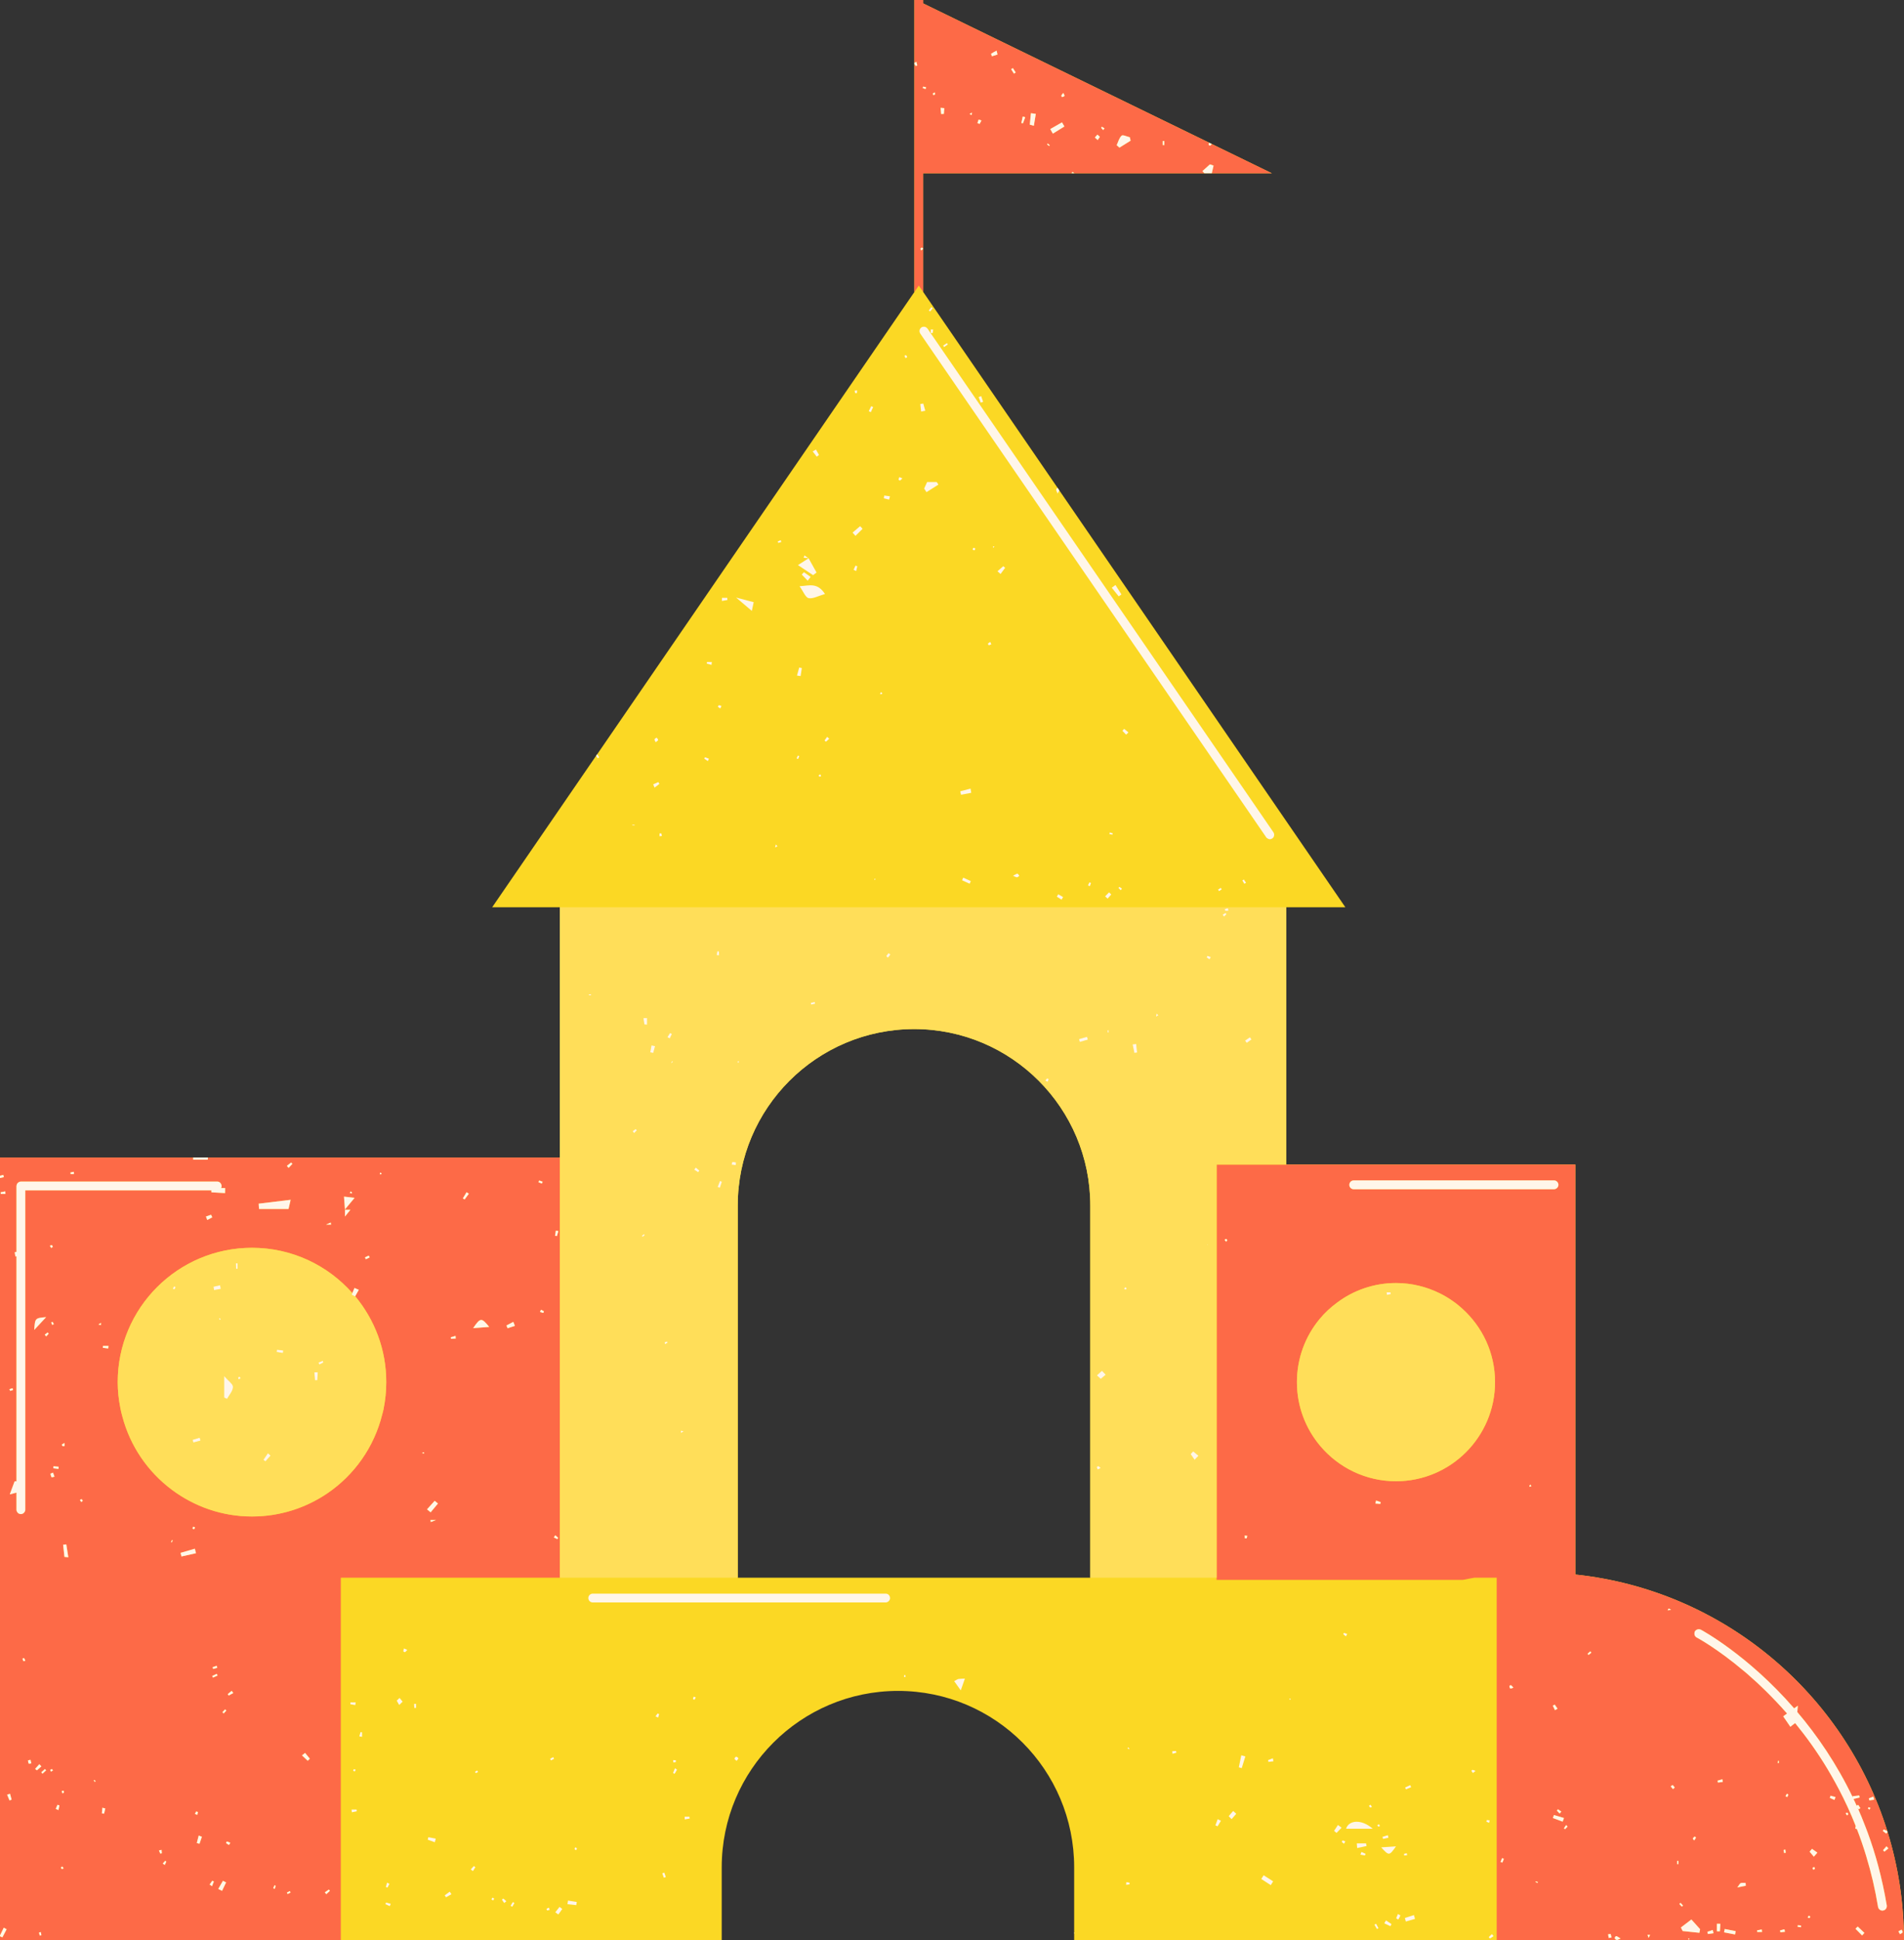 <?xml version="1.0" encoding="UTF-8" standalone="no"?><svg xmlns="http://www.w3.org/2000/svg" xmlns:xlink="http://www.w3.org/1999/xlink" fill="#000000" height="500.6" preserveAspectRatio="xMidYMid meet" version="1" viewBox="0.0 0.0 491.5 500.6" width="491.5" zoomAndPan="magnify"><rect x="0.0" y="0.0" width="491.5" height="500.6" fill="#333333" stroke="none"/><g id="change1_1"><path d="M487.252,472.64c-0.021-0.07-0.046-0.141-0.067-0.209 c-11.047-35.545-42.435-62.158-80.527-66.182V300.47h-74.618v-66.389h15.251l-73.821-107.529l-0.386-0.568 l-0.092-0.136l-34.683-50.525V44.707h90.004l-15.501-7.547l-0.682-0.34L238.308,0.885V0h-2.272v75.344 L154.167,194.602l-0.136,0.182l-0.161,0.229l-26.818,39.069h17.456v64.571H0v201.941h87.981v0.047h98.323v-18.844 c0-25.115,20.389-45.523,45.526-45.523c25.115,0,45.456,20.408,45.456,45.523v18.844h109.073v-0.023h105.12 C491.481,490.867,489.981,481.478,487.252,472.64z M190.442,407.066v-96.029c0-25.113,20.41-45.523,45.548-45.523 c25.114,0,45.457,20.41,45.457,45.523v96.029H190.442z" fill="#fbd824"/></g><g id="change2_1"><path d="M144.53,492.07v-85.004H87.981v93.527h56.549v-7.182c-0.137,0.184-0.273,0.363-0.409,0.547 c-0.25-0.184-0.5-0.363-0.773-0.568c0.364-0.455,0.728-0.934,1.091-1.389 C144.462,492.023,144.484,492.048,144.53,492.07z M99.914,485.752c0.204,0.113,0.432,0.205,0.614,0.295 c-0.159,0.344-0.341,0.66-0.5,0.981c-0.137-0.049-0.296-0.117-0.432-0.162 C99.71,486.503,99.823,486.14,99.914,485.752z M90.459,439.25h1.364c-0.046,0.227-0.091,0.455-0.113,0.682 c-0.409-0.09-0.842-0.158-1.273-0.227C90.459,439.546,90.459,439.41,90.459,439.25z M91.801,456.613 c-0.069,0.16-0.115,0.363-0.206,0.41c-0.113,0.045-0.294-0.09-0.431-0.137 c0.045-0.135,0.09-0.363,0.205-0.41C91.482,456.431,91.641,456.57,91.801,456.613z M90.822,467.593 c-0.022-0.25-0.045-0.478-0.069-0.705h1.297c0,0.135,0.022,0.293,0.044,0.455 C91.664,467.433,91.232,467.502,90.822,467.593z M93.46,448.115c-0.252-0.047-0.477-0.068-0.705-0.115 c0.112-0.363,0.204-0.727,0.316-1.09c0.115,0.023,0.252,0.023,0.388,0.043V448.115z M100.619,491.798 c-0.387-0.16-0.75-0.318-1.115-0.5c0.045-0.137,0.092-0.295,0.137-0.432c0.409,0.113,0.818,0.227,1.228,0.342 C100.778,491.412,100.686,491.617,100.619,491.798z M103.05,439.91c-0.204-0.363-0.408-0.752-0.636-1.115 c0.251-0.248,0.478-0.477,0.727-0.703c0.273,0.318,0.546,0.637,0.796,0.955 C103.665,439.341,103.346,439.615,103.05,439.91z M104.55,426.271c-0.091,0.045-0.431-0.135-0.431-0.227 c0-0.25,0.113-0.475,0.159-0.727c0.249,0.113,0.477,0.203,0.862,0.363 C104.891,425.929,104.755,426.158,104.55,426.271z M107.392,440.66c-0.136,0-0.295,0-0.431,0.021 c-0.024-0.363-0.046-0.703-0.069-1.045c0.181-0.021,0.341-0.021,0.499-0.021V440.66z M112.256,475.322 c-0.614-0.227-1.228-0.457-1.841-0.66c0.068-0.227,0.113-0.434,0.159-0.637c0.636,0.111,1.273,0.25,1.909,0.361 C112.415,474.683,112.324,475.003,112.256,475.322z M115.143,489.525c-0.115-0.182-0.228-0.34-0.342-0.498 c0.432-0.32,0.865-0.639,1.296-0.955c0.159,0.227,0.295,0.432,0.433,0.658 C116.074,488.98,115.597,489.253,115.143,489.525z M122.074,482.777c-0.182-0.139-0.364-0.297-0.545-0.455 c0.272-0.273,0.523-0.568,0.795-0.865c0.137,0.115,0.249,0.205,0.386,0.318 C122.506,482.093,122.279,482.433,122.074,482.777z M122.871,457.503c-0.091-0.115-0.182-0.231-0.273-0.344 c0.182-0.113,0.386-0.248,0.568-0.363c0.091,0.115,0.158,0.272,0.249,0.385 C123.233,457.296,123.029,457.41,122.871,457.503z M127.348,490.32c-0.159-0.066-0.318-0.137-0.478-0.203 c0.069-0.162,0.115-0.408,0.228-0.457c0.114-0.043,0.386,0.07,0.432,0.184 C127.575,489.955,127.416,490.138,127.348,490.32z M130.166,491.003c-0.206-0.273-0.432-0.568-0.59-0.865 c0-0.045,0.296-0.295,0.341-0.295c0.295,0.203,0.544,0.477,0.794,0.705 C130.529,490.705,130.348,490.867,130.166,491.003z M132.233,491.957c-0.158-0.088-0.295-0.18-0.431-0.25 c0.206-0.316,0.409-0.637,0.592-0.955c0.136,0.092,0.273,0.162,0.408,0.252 C132.62,491.322,132.416,491.638,132.233,491.957z M141.257,492.912c-0.067,0-0.181-0.342-0.181-0.41 c0.181-0.135,0.409-0.203,0.636-0.295c0.045,0.16,0.091,0.295,0.181,0.547 C141.667,492.822,141.461,492.912,141.257,492.912z M142.235,454.207c-0.091-0.137-0.16-0.273-0.229-0.41 c0.273-0.137,0.523-0.295,0.796-0.434c0.068,0.139,0.158,0.275,0.226,0.434 C142.757,453.933,142.485,454.07,142.235,454.207z M380.61,407.066c-0.431,0.068-0.841,0.16-1.272,0.229 c-0.568,0.113-1.158,0.227-1.749,0.338c-3.092,0.639-6.115,1.41-9.092,2.322 c-2.955,0.932-5.864,1.977-8.706,3.18c-8.499,3.592-16.364,8.367-23.388,14.139 c-2.34,1.932-4.612,3.977-6.749,6.113c-4.296,4.273-8.184,8.955-11.593,13.98 c-10.318,15.18-16.364,33.498-16.364,53.25h84.663v-93.551H380.61L380.61,407.066z M314.312,471.207 c-0.183-0.09-0.387-0.158-0.568-0.252c0.203-0.521,0.408-1.043,0.591-1.588c0.294,0.135,0.567,0.272,0.841,0.406 C314.881,470.252,314.607,470.728,314.312,471.207z M317.926,469.367c-0.25-0.254-0.499-0.5-0.75-0.775 c0.387-0.455,0.773-0.883,1.159-1.34c0.272,0.25,0.523,0.478,0.796,0.727 C318.722,468.433,318.335,468.91,317.926,469.367z M320.539,456.207c-0.25-0.07-0.499-0.16-0.75-0.227 c0.206-1.047,0.432-2.07,0.638-3.094c0.363,0.092,0.704,0.205,1.044,0.297 C321.152,454.207,320.856,455.207,320.539,456.207z M328.041,486.39c-0.82-0.549-1.638-1.068-2.455-1.592 c0.203-0.318,0.407-0.611,0.613-0.955c0.818,0.519,1.636,1.047,2.455,1.566 C328.449,485.73,328.244,486.046,328.041,486.39z M327.448,454.593c-0.022-0.137-0.067-0.297-0.113-0.457 c0.432-0.158,0.842-0.316,1.25-0.477c0.046,0.25,0.091,0.523,0.137,0.771 C328.29,454.478,327.881,454.548,327.448,454.593z M333.018,438.613c-0.068-0.113-0.136-0.227-0.205-0.316 c0.091-0.023,0.182-0.07,0.251-0.047c0.046,0,0.068,0.115,0.113,0.182 C333.131,438.5,333.062,438.546,333.018,438.613z M364.041,460.591c0.068,0.182,0.159,0.342,0.228,0.523 c-0.431,0.184-0.886,0.365-1.342,0.568c-0.067-0.16-0.135-0.316-0.204-0.478 C363.178,461.002,363.61,460.798,364.041,460.591z M358.269,473.502c0.046,0.229,0.091,0.432,0.136,0.66 c-0.455,0.09-0.932,0.184-1.385,0.297c-0.046-0.184-0.092-0.346-0.137-0.525 C357.336,473.798,357.813,473.636,358.269,473.502z M353.769,465.638c0.136,0.182,0.249,0.365,0.387,0.545 c-0.159,0.07-0.341,0.207-0.455,0.16c-0.136-0.07-0.205-0.273-0.318-0.434 C353.519,465.82,353.631,465.73,353.769,465.638z M345.018,472.91c-0.205-0.178-0.432-0.34-0.636-0.521 c0.341-0.5,0.659-1.023,1-1.522c0.295,0.227,0.613,0.455,0.933,0.701 C345.881,472.002,345.449,472.457,345.018,472.91z M346.949,475.707c-0.203-0.162-0.409-0.297-0.59-0.477 c0-0.068,0.182-0.365,0.25-0.365c0.228,0.023,0.432,0.162,0.682,0.252 C347.132,475.388,347.041,475.544,346.949,475.707z M346.746,421.636c0.067-0.113,0.136-0.229,0.203-0.344 c0.273,0.092,0.547,0.209,0.819,0.299c-0.114,0.205-0.228,0.408-0.341,0.611 C347.199,422.021,346.974,421.839,346.746,421.636z M352.358,478.73c-0.386-0.07-0.772-0.139-1.182-0.205 c0.092-0.229,0.183-0.455,0.273-0.705c0.342,0.158,0.683,0.32,1.047,0.477 C352.449,478.457,352.404,478.591,352.358,478.73z M350.337,476.82c-0.023-0.41-0.068-0.797-0.091-1.207h2.386 c0.046,0.231,0.091,0.457,0.137,0.684C351.973,476.478,351.154,476.66,350.337,476.82z M347.473,471.843 c0.705-2.252,3.978-2.57,6.888,0H347.473z M355.451,497.707c-0.228-0.365-0.455-0.75-0.66-1.111 c0.138-0.092,0.297-0.16,0.433-0.25c0.204,0.385,0.408,0.769,0.613,1.158 C355.723,497.574,355.586,497.64,355.451,497.707z M355.791,471.273c-0.114-0.043-0.159-0.248-0.25-0.385 c0.16-0.045,0.341-0.205,0.454-0.16c0.092,0.047,0.137,0.272,0.228,0.41 C356.065,471.183,355.882,471.322,355.791,471.273z M358.929,496.982c-0.548-0.252-1.069-0.502-1.593-0.75 c0.137-0.252,0.297-0.502,0.456-0.75c0.477,0.315,0.954,0.637,1.409,0.953L358.929,496.982z M356.542,476.64 c1.386-0.094,2.522-0.162,3.818-0.252C358.633,478.841,358.565,478.865,356.542,476.64z M360.951,495.277 c-0.182-0.115-0.364-0.229-0.546-0.344c0.136-0.363,0.295-0.727,0.455-1.09c0.228,0.137,0.636,0.318,0.636,0.363 C361.36,494.57,361.155,494.914,360.951,495.277z M362.451,478.296c0.227-0.043,0.477-0.092,0.704-0.137 c0.022,0.162,0.068,0.318,0.092,0.5c-0.251,0.023-0.5,0.07-0.773,0.092 C362.474,478.591,362.474,478.457,362.451,478.296z M362.906,495.775c-0.092-0.316-0.159-0.613-0.251-0.91 c0.772-0.248,1.545-0.498,2.342-0.75c0.09,0.32,0.181,0.637,0.273,0.981 C364.497,495.32,363.701,495.55,362.906,495.775z M380.225,457.457c-0.137-0.184-0.295-0.367-0.386-0.545 c0-0.07,0.204-0.273,0.317-0.273c0.228,0.043,0.454,0.158,0.75,0.273 C380.452,457.273,380.337,457.363,380.225,457.457z M383.793,469.591c0.25,0.025,0.501,0.047,0.75,0.068 c-0.046,0.229-0.091,0.457-0.136,0.658c-0.25-0.09-0.477-0.201-0.705-0.295 C383.725,469.865,383.772,469.73,383.793,469.591z M384.635,500.138c-0.069,0-0.319-0.295-0.319-0.34 c0.25-0.27,0.522-0.521,0.818-0.773c0.136,0.162,0.273,0.342,0.409,0.525 C385.248,499.753,384.952,499.978,384.635,500.138z" fill="#fbd824"/></g><g id="change3_1"><path d="M491.481,500.617c0-9.75-1.499-19.139-4.228-27.977c-0.091,0.135-0.182,0.293-0.295,0.451 c-0.295-0.205-0.613-0.408-0.909-0.66c0-0.066,0.181-0.408,0.205-0.408c0.317,0.113,0.635,0.273,0.931,0.408 c-11.046-35.545-42.435-62.158-80.526-66.182V300.47h-92.598v107.162h63.527c0.591-0.111,1.182-0.225,1.75-0.338 c0.432-0.068,0.841-0.16,1.272-0.229h5.75v93.551H491.481L491.481,500.617z M435.886,500.435 c-0.021-0.092-0.113-0.182-0.067-0.227c0.022-0.07,0.137-0.07,0.203-0.113c0.024,0.066,0.092,0.18,0.069,0.227 C436.068,500.39,435.955,500.39,435.886,500.435z M440.887,499.002c-0.046-0.18-0.092-0.385-0.158-0.566 c0.477-0.16,0.932-0.316,1.407-0.477c0.046,0.272,0.115,0.568,0.183,0.84 C441.842,498.869,441.364,498.935,440.887,499.002z M443.978,498.298h-0.772v-1.953c0.296,0,0.59,0,0.887,0.021 C444.068,497.025,444.022,497.662,443.978,498.298z M443.478,459.933c-0.045-0.16-0.068-0.34-0.114-0.5 c0.41-0.113,0.842-0.25,1.251-0.365c0.045,0.231,0.091,0.457,0.112,0.685 C444.318,459.82,443.887,459.867,443.478,459.933z M447.888,499.115c-0.955-0.18-1.887-0.363-2.842-0.545 c0.068-0.295,0.137-0.59,0.182-0.863c0.932,0.184,1.886,0.365,2.818,0.547 C448,498.527,447.933,498.822,447.888,499.115z M448.478,486.978c0.501-0.658,0.659-1.043,0.887-1.113 c0.386-0.135,0.841-0.045,1.25-0.045c0.022,0.25,0.022,0.478,0.045,0.727 C450.114,486.664,449.547,486.775,448.478,486.978z M453.615,498.478c-0.023-0.135-0.046-0.268-0.046-0.406 c0.408-0.092,0.818-0.16,1.204-0.25c0.045,0.227,0.068,0.432,0.091,0.656H453.615L453.615,498.478z M459.161,454.933c-0.092,0-0.16,0-0.228-0.023c0.021-0.205,0.045-0.41,0.067-0.613 c0.068,0,0.227,0.023,0.227,0.023C459.206,454.521,459.183,454.728,459.161,454.933z M459.592,498.546 c-0.022-0.156-0.045-0.316-0.09-0.475c0.386-0.092,0.772-0.205,1.136-0.295c0.046,0.203,0.092,0.434,0.137,0.658 C460.389,498.478,460.002,498.503,459.592,498.546z M460.569,478.115c-0.068-0.27-0.136-0.521-0.159-0.773 c0-0.045,0.296-0.09,0.455-0.135c0.045,0.272,0.067,0.547,0.112,0.816 C460.842,478.048,460.706,478.07,460.569,478.115z M461.364,463.683c-0.158-0.092-0.295-0.182-0.454-0.25 c0.137-0.205,0.25-0.432,0.363-0.637c0.137,0.092,0.251,0.16,0.388,0.229 C461.569,463.252,461.456,463.457,461.364,463.683z M464.889,497.253c-0.274-0.047-0.568-0.068-0.841-0.115 c0.021-0.135,0.021-0.273,0.045-0.408c0.295,0.021,0.568,0.068,0.841,0.092 C464.934,496.957,464.91,497.093,464.889,497.253z M467.116,494.865c-0.138,0.049-0.318-0.065-0.477-0.135 c0.09-0.137,0.137-0.342,0.25-0.408c0.09-0.047,0.273,0.09,0.409,0.137 C467.228,494.617,467.206,494.843,467.116,494.865z M468.07,482.412c-0.068-0.16-0.137-0.318-0.205-0.5 c0.16-0.068,0.317-0.137,0.477-0.205c0.046,0.182,0.113,0.342,0.182,0.5 C468.365,482.275,468.228,482.343,468.07,482.412z M468.228,479.048c-0.363-0.434-0.727-0.865-1.091-1.295 c0.205-0.252,0.41-0.502,0.613-0.729c0.456,0.316,0.91,0.66,1.389,0.977 C468.82,478.365,468.524,478.707,468.228,479.048z M473.548,464.412c-0.408-0.184-0.795-0.365-1.205-0.547 c0.068-0.182,0.136-0.363,0.205-0.547c0.432,0.115,0.841,0.231,1.272,0.344 C473.729,463.91,473.639,464.16,473.548,464.412z M476.775,468.41c-0.114-0.18-0.228-0.385-0.342-0.568 c0.16-0.068,0.342-0.203,0.455-0.156c0.114,0.045,0.16,0.27,0.228,0.432 C477.003,468.207,476.889,468.32,476.775,468.41z M480.685,499.367c-0.568-0.568-1.137-1.137-1.706-1.727 l0.569-0.568c0.567,0.543,1.159,1.09,1.728,1.637C481.071,498.935,480.89,499.138,480.685,499.367z M490.866,497.867c0.114,0.227,0.342,0.498,0.273,0.68c-0.045,0.184-0.364,0.297-0.659,0.502 c-0.182-0.297-0.295-0.521-0.432-0.727C490.322,498.162,490.595,498.027,490.866,497.867z M486.979,476.367 c0.16,0.18,0.343,0.361,0.501,0.545c-0.341,0.295-0.683,0.543-1.046,0.842c-0.114-0.139-0.228-0.252-0.341-0.389 C486.39,477.046,486.685,476.709,486.979,476.367z M483.594,463.548c0.068,0.272,0.137,0.541,0.205,0.793 c-0.41,0.07-0.818,0.115-1.228,0.184c-0.045-0.184-0.091-0.344-0.158-0.525 C482.819,463.843,483.207,463.707,483.594,463.548z M482.367,466.298c0.136,0,0.294,0.092,0.452,0.158 c-0.067,0.135-0.134,0.295-0.203,0.432c-0.137-0.068-0.318-0.137-0.409-0.252 C482.185,466.591,482.298,466.298,482.367,466.298z M437.5,420.953c0.136-0.25,0.364-0.432,0.637-0.523 c0.113-0.043,0.228-0.066,0.341-0.066c0.182,0,0.386,0.023,0.568,0.113c0.112,0.045,3.114,1.682,7.614,5.002 c4.477,3.318,10.456,8.361,16.479,15.295c0.294-0.205,0.59-0.432,0.954-0.682 c-0.046,0.637-0.091,1.16-0.137,1.637c5.092,6.002,10.183,13.363,14.388,22.16 c-0.046-0.158-0.092-0.297-0.137-0.432c0.592-0.068,1.159-0.139,1.728-0.205c0.045,0.158,0.068,0.34,0.114,0.523 c-0.523,0.135-1.046,0.272-1.569,0.385c0,0.021,0,0.021,0,0.021c0.273,0.596,0.545,1.139,0.818,1.728 c0.045-0.045,0.228-0.156,0.363-0.25c0.184,0.295,0.388,0.594,0.569,0.863c-0.137,0.092-0.296,0.203-0.432,0.297 c-0.115-0.137-0.206-0.297-0.296-0.455c0.704,1.59,1.387,3.227,2.022,4.908c0.204,0.525,0.41,1.068,0.613,1.613 c1,2.727,1.909,5.57,2.705,8.547c0.863,3.252,1.613,6.639,2.205,10.184c0.067,0.477-0.137,0.91-0.501,1.158 c-0.045,0.021-0.091,0.021-0.113,0.047c-0.113,0.045-0.205,0.09-0.318,0.113c-0.067,0-0.136,0.021-0.182,0.021 c-0.545,0-1.045-0.406-1.137-0.955c-0.772-4.566-1.796-8.908-3.022-12.977c0,0,0,0,0-0.021 c-0.749-2.457-1.568-4.82-2.454-7.094c-0.114-0.021-0.25-0.045-0.388-0.09c0.023-0.227,0.069-0.455,0.091-0.682 c-1.34-3.365-2.795-6.523-4.34-9.502c-0.318-0.611-0.637-1.203-0.955-1.77 c-0.637-1.162-1.295-2.297-1.955-3.41c-2.659-4.434-5.522-8.389-8.387-11.887 c-0.408,0.316-0.817,0.635-1.227,0.953c-0.545-0.795-1.068-1.568-1.842-2.682c0.364-0.275,0.683-0.525,1-0.729 c-3.59-4.09-7.137-7.521-10.34-10.293c-0.047-0.047-0.092-0.092-0.138-0.115 c-0.228-0.205-0.454-0.387-0.682-0.57c-6.887-5.816-12.023-8.566-12.16-8.635 c-0.455-0.227-0.659-0.703-0.591-1.16C437.409,421.203,437.454,421.089,437.5,420.953z M437.454,473.841 c0.046,0,0.342,0.229,0.342,0.295c-0.091,0.209-0.251,0.412-0.454,0.729c-0.183-0.25-0.387-0.43-0.365-0.5 C437.092,474.162,437.272,473.98,437.454,473.841z M438.864,497.753c-0.046,0.318-0.113,0.611-0.183,0.932 c-1.454-0.158-2.887-0.295-4.318-0.455c-0.158-0.295-0.295-0.615-0.453-0.91c0.863-0.658,1.704-1.293,2.704-2.068 C437.636,496.367,438.25,497.072,438.864,497.753z M433.818,490.957c0.205,0.229,0.409,0.478,0.637,0.703 c-0.114,0.092-0.205,0.184-0.296,0.273c-0.228-0.227-0.454-0.453-0.659-0.703 C433.613,491.14,433.705,491.046,433.818,490.957z M432.932,480.14h0.318v0.816h-0.318V480.14z M432.318,461.205 c-0.137,0.139-0.295,0.275-0.455,0.41c-0.204-0.229-0.387-0.455-0.591-0.705 c0.183-0.111,0.454-0.385,0.522-0.342C432,460.752,432.159,461.002,432.318,461.205z M430.772,415.043 c0.114-0.043,0.296,0.16,0.613,0.342c-0.408,0.047-0.659,0.068-0.908,0.092 C430.59,415.316,430.659,415.089,430.772,415.043z M425.955,499.209c-0.137,0.272-0.252,0.521-0.388,0.795 c-0.091-0.273-0.181-0.523-0.273-0.795H425.955z M417.204,499.55c0.204-0.021,0.408,0.203,1.137,0.611 c-0.501,0.203-0.751,0.387-1.001,0.363c-0.182-0.021-0.477-0.272-0.5-0.455 C416.795,499.912,417.044,499.55,417.204,499.55z M415.772,498.98c0.068,0.297,0.137,0.613,0.228,0.908 c-0.249,0.047-0.477,0.09-0.728,0.139c-0.045-0.32-0.09-0.637-0.158-0.955 C415.34,499.025,415.566,499.002,415.772,498.98z M410.522,426.066c0.091,0.115,0.182,0.229,0.273,0.342 c-0.227,0.207-0.477,0.41-0.728,0.592c-0.067-0.092-0.159-0.205-0.25-0.318 C410.044,426.476,410.272,426.271,410.522,426.066z M316.516,320.38c-0.136-0.184-0.272-0.342-0.408-0.498 c0.159-0.07,0.295-0.207,0.432-0.207c0.091,0,0.182,0.207,0.273,0.342 C316.721,320.13,316.607,320.242,316.516,320.38z M321.79,396.929c-0.137,0-0.297-0.021-0.432-0.021 c0-0.252-0.023-0.477-0.046-0.731c0.227,0.025,0.454,0.07,0.659,0.094 C321.902,396.498,321.857,396.726,321.79,396.929z M387.815,480.568c-0.136-0.043-0.295-0.111-0.455-0.156 c0.137-0.342,0.273-0.658,0.388-1.002c0.158,0.07,0.317,0.139,0.454,0.182 C388.089,479.935,387.952,480.252,387.815,480.568z M389.885,435.66c-0.137-0.07-0.229-0.387-0.252-0.613 c0-0.092,0.342-0.297,0.41-0.252c0.204,0.135,0.364,0.344,0.637,0.639 C390.315,435.546,390.043,435.726,389.885,435.66z M394.929,383.613c-0.021,0-0.158-0.162-0.136-0.207 c0.046-0.135,0.136-0.25,0.227-0.361c0.092,0.133,0.206,0.248,0.297,0.361 C395.181,383.476,395.065,383.566,394.929,383.613z M396.906,485.841c-0.181-0.09-0.364-0.18-0.521-0.273 c0-0.041,0.045-0.158,0.067-0.158c0.182,0.047,0.364,0.117,0.546,0.182 C396.977,485.683,396.931,485.752,396.906,485.841z M404.658,471.273c-0.206,0.231-0.432,0.457-0.637,0.682 c-0.113-0.066-0.204-0.135-0.318-0.225c0.181-0.273,0.363-0.57,0.568-0.842 C404.385,471.025,404.522,471.16,404.658,471.273z M403.385,470.002c-0.841-0.318-1.682-0.615-2.522-0.934 c0.09-0.25,0.181-0.498,0.272-0.771c0.863,0.25,1.728,0.521,2.591,0.771 C403.611,469.367,403.498,469.683,403.385,470.002z M400.839,440.091c0.159-0.092,0.341-0.182,0.501-0.273 c0.249,0.365,0.477,0.705,0.727,1.045c-0.228,0.139-0.431,0.25-0.659,0.389 C401.225,440.863,401.022,440.478,400.839,440.091z M402.612,467.912c-0.251-0.25-0.477-0.502-0.728-0.75 c0.113-0.115,0.205-0.231,0.296-0.342c0.296,0.182,0.568,0.385,0.863,0.59 C402.908,467.57,402.748,467.752,402.612,467.912z M356.315,388.021c-0.433-0.045-0.841-0.07-1.273-0.092 c0.068-0.273,0.137-0.521,0.183-0.773c0.387,0.135,0.796,0.273,1.183,0.41 C356.36,387.701,356.337,387.859,356.315,388.021z M360.36,382.177c-7.819,0-14.819-3.522-19.502-9.045 c-3.796-4.477-6.068-10.227-6.068-16.523c0-6.182,2.182-11.842,5.842-16.271c1.316-1.592,2.841-3,4.501-4.229 c4.248-3.184,9.498-5.07,15.227-5.07c4.068,0,7.909,0.979,11.318,2.66c1.045,0.521,2.067,1.113,3.022,1.773 c0.978,0.658,1.887,1.363,2.75,2.158c5.205,4.682,8.477,11.434,8.477,18.979 C385.929,370.722,374.474,382.177,360.36,382.177z M349.449,306.834c-0.636,0-1.136-0.5-1.136-1.137 c0-0.455,0.273-0.863,0.682-1.043c0.137-0.049,0.296-0.092,0.454-0.092h51.708c0.614,0,1.136,0.521,1.136,1.135 c0,0.34-0.159,0.637-0.408,0.865c-0.205,0.16-0.455,0.272-0.728,0.272H349.449L349.449,306.834z M53.662,298.652 c0,0.18-0.022,0.363-0.022,0.545h-3.773v-0.545H0v4.705c0.273-0.07,0.568-0.16,0.841-0.227 c0.045,0.203,0.114,0.387,0.159,0.59c-0.341,0.09-0.659,0.16-1,0.227v195.42c0.318-0.658,0.659-1.34,0.977-2 c0.249,0.137,0.477,0.273,0.728,0.41c-0.364,0.68-0.728,1.385-1.091,2.088c-0.206-0.09-0.409-0.203-0.614-0.293 v1.022h87.981v-93.527h56.549V298.652H53.662z M0.205,308.041c-0.022-0.139-0.022-0.273-0.046-0.412 c0.386-0.09,0.796-0.156,1.206-0.248c0.022,0.227,0.022,0.43,0.045,0.66H0.205L0.205,308.041z M98.096,302.584 c0.022-0.023,0.205-0.047,0.227-0.023c0.069,0.115,0.114,0.273,0.182,0.387c-0.159,0.023-0.295,0.045-0.432,0.068 C98.073,302.878,98.073,302.72,98.096,302.584z M95.186,323.97c0.023,0,0.159,0.297,0.249,0.457 c-0.341,0.158-0.659,0.316-1,0.475c-0.068-0.158-0.158-0.316-0.227-0.475 C94.527,324.267,94.846,324.107,95.186,323.97z M90.549,307.38c0.137,0.135,0.251,0.248,0.341,0.387 c0,0.021-0.09,0.156-0.137,0.156c-0.158-0.021-0.317-0.09-0.453-0.156 C90.368,307.65,90.459,307.515,90.549,307.38z M91.527,309.06c-0.863,1.045-1.658,2.002-2.478,2.978 c-0.068-1.002-0.135-2.025-0.25-3.295C89.8,308.855,90.619,308.968,91.527,309.06z M88.981,312.13 c0.024-0.023,0.024-0.047,0.068-0.068v0.068h1.41c-0.523,0.658-0.819,1.023-1.41,1.748v-1.748H88.981z M85.369,315.425c0.044,0.182,0.066,0.363,0.09,0.545h-1.296C84.913,315.63,85.141,315.541,85.369,315.425z M75.141,299.947c0.112,0.111,0.227,0.227,0.34,0.342c-0.319,0.34-0.659,0.703-0.978,1.045 c-0.16-0.16-0.295-0.342-0.455-0.521C74.413,300.515,74.776,300.22,75.141,299.947z M75.025,309.562 c-0.203,0.955-0.363,1.637-0.544,2.361h-7.614c-0.045-0.453-0.068-0.908-0.092-1.361 C69.413,310.246,72.072,309.925,75.025,309.562z M19.069,302.334c0,0.182,0.022,0.387,0.022,0.592H18.228 c-0.023-0.137-0.045-0.273-0.045-0.41C18.479,302.445,18.773,302.402,19.069,302.334z M3.228,358.179 c0.045,0.158,0.113,0.293,0.158,0.432c-0.249,0.09-0.498,0.203-0.749,0.248c-0.045,0-0.137-0.273-0.206-0.43 C2.705,358.337,2.978,358.269,3.228,358.179z M2.455,464.525c-0.206-0.478-0.409-0.977-0.614-1.478 c0.249-0.066,0.499-0.135,0.75-0.227c0.136,0.521,0.272,1.023,0.409,1.522 C2.817,464.412,2.637,464.478,2.455,464.525z M4.363,389.976c-0.021,0-0.021,0-0.021-0.025 c-0.068-0.135-0.091-0.27-0.091-0.432v-4.41c-0.365,0.139-1.002,0.231-1.728,0.457 c0.591-1.568,0.91-2.477,1.25-3.363h0.478v-58.074c-0.091,0.023-0.183,0.047-0.273,0.07 c-0.069-0.365-0.136-0.703-0.182-1.068c0-0.047,0.431-0.162,0.455-0.139v-16.998c0-0.07,0.022-0.139,0.045-0.205 c0.022-0.092,0.022-0.158,0.067-0.229c0.046-0.156,0.138-0.293,0.274-0.387c0.045-0.043,0.113-0.09,0.182-0.137 c0.159-0.111,0.341-0.178,0.568-0.178h50.685c0.295,0,0.546,0.109,0.75,0.293 c0.182,0.16,0.296,0.365,0.341,0.59c0.023,0.092,0.045,0.16,0.045,0.252c0,0.158-0.022,0.295-0.09,0.43 c-0.022,0.047-0.046,0.092-0.068,0.115h1.067c0,0.432,0,0.863-0.022,1.295c-1.16-0.066-2.341-0.137-3.523-0.205 v-0.498H6.523v82.389c0,0.162-0.023,0.297-0.091,0.432c0,0.025-0.024,0.049-0.024,0.049 c-0.182,0.383-0.568,0.656-1.022,0.656C4.932,390.656,4.523,390.382,4.363,389.976z M54.798,314.084 c-0.432,0.229-0.864,0.455-1.294,0.684c-0.115-0.297-0.228-0.592-0.341-0.889c0.432-0.133,0.886-0.295,1.317-0.453 C54.594,313.654,54.685,313.878,54.798,314.084z M16.66,373.064c0,0.047-0.296,0.068-0.455,0.092 c-0.091-0.135-0.182-0.273-0.273-0.408c0.228-0.16,0.455-0.297,0.682-0.455 C16.637,372.543,16.682,372.816,16.66,373.064z M13.795,378.316c0.455,0.045,0.909,0.066,1.342,0.113 c0,0.184-0.023,0.385-0.045,0.568c-0.455-0.049-0.887-0.115-1.341-0.16 C13.773,378.656,13.773,378.5,13.795,378.316z M13.455,341.834c-0.09-0.203-0.158-0.408-0.227-0.611 c0.114-0.045,0.227-0.113,0.34-0.182c0.114,0.203,0.227,0.408,0.341,0.613 C13.751,341.722,13.614,341.789,13.455,341.834z M6.068,428.613c-0.137-0.205-0.183-0.432-0.273-0.658 c0.136-0.047,0.273-0.092,0.409-0.16c0.113,0.227,0.228,0.455,0.341,0.66 C6.386,428.523,6.091,428.658,6.068,428.613z M7.433,455.046c-0.137-0.229-0.161-0.547-0.228-0.818 c0.205-0.07,0.432-0.115,0.659-0.184c0.067,0.297,0.136,0.617,0.228,0.912 C7.84,454.978,7.477,455.115,7.433,455.046z M11.909,339.835c-1.227,1.342-2.113,2.272-3.067,3.295 C9.046,340.085,9.046,340.085,11.909,339.835z M9.068,456.386c0.364-0.383,0.728-0.795,1.091-1.205 c0.182,0.182,0.342,0.387,0.523,0.568c-0.386,0.344-0.772,0.682-1.159,1.023 C9.364,456.638,9.228,456.523,9.068,456.386z M10.273,499.412c-0.069-0.25-0.16-0.521-0.206-0.795 c0,0,0.296-0.09,0.478-0.113c0.046,0.273,0.09,0.545,0.136,0.818C10.546,499.345,10.41,499.39,10.273,499.412z M10.977,457.636c-0.114-0.133-0.227-0.248-0.318-0.363c0.318-0.273,0.636-0.568,0.933-0.842 c0.113,0.115,0.205,0.229,0.317,0.342C11.592,457.068,11.295,457.341,10.977,457.636z M11.932,344.814 c-0.114-0.162-0.249-0.32-0.386-0.457c0.251-0.203,0.5-0.385,0.75-0.566c0.09,0.113,0.181,0.205,0.272,0.316 C12.364,344.335,12.16,344.584,11.932,344.814z M13.387,321.265c0.113,0.049,0.181,0.295,0.25,0.455l-0.409,0.273 c-0.114-0.182-0.229-0.387-0.363-0.568C13.045,321.357,13.251,321.244,13.387,321.265z M13.182,457.115 c-0.068-0.16-0.204-0.318-0.183-0.434c0.024-0.111,0.251-0.18,0.388-0.25c0.113,0.115,0.204,0.229,0.295,0.342 C13.523,456.886,13.342,457,13.182,457.115z M13.318,381.132c-0.182-0.227-0.204-0.59-0.295-0.908 c0.227-0.092,0.431-0.182,0.659-0.273c0.113,0.34,0.249,0.703,0.387,1.047 C13.819,381.041,13.41,381.224,13.318,381.132z M15.092,467.023c-0.251-0.113-0.478-0.227-0.705-0.318 c0.159-0.361,0.317-0.701,0.454-1.045c0.182,0.047,0.341,0.094,0.501,0.16 C15.273,466.23,15.182,466.615,15.092,467.023z M15.955,482.207c-0.091-0.023-0.16-0.229-0.249-0.363 c0.113-0.09,0.249-0.182,0.387-0.272c0.113,0.158,0.226,0.34,0.34,0.498 C16.274,482.117,16.114,482.228,15.955,482.207z M16.114,462.728c-0.046-0.182-0.113-0.385-0.182-0.59 c0.136-0.047,0.386-0.16,0.432-0.113c0.114,0.088,0.114,0.318,0.159,0.453 C16.387,462.57,16.25,462.66,16.114,462.728z M16.637,401.703c-0.113-1.045-0.228-2.092-0.341-3.137 c0.273-0.023,0.546-0.045,0.818-0.092c0.182,1.115,0.34,2.227,0.522,3.32 C17.296,401.769,16.977,401.726,16.637,401.703z M21.023,387.566c-0.136-0.182-0.273-0.365-0.41-0.543 c0.161-0.07,0.319-0.231,0.456-0.209c0.113,0.025,0.182,0.252,0.295,0.387 C21.252,387.318,21.137,387.429,21.023,387.566z M24.455,459.753c-0.091-0.139-0.182-0.252-0.249-0.391l0.182-0.135 c0.113,0.135,0.204,0.273,0.295,0.387C24.615,459.662,24.524,459.705,24.455,459.753z M26.023,341.904 c-0.158-0.045-0.317-0.092-0.613-0.182c0.272-0.182,0.455-0.297,0.659-0.408 C26.046,341.519,26.046,341.701,26.023,341.904z M26.864,467.955c-0.182-0.021-0.386-0.068-0.568-0.09 c0.045-0.478,0.09-0.977,0.137-1.453c0.249,0.068,0.499,0.135,0.75,0.203 C27.092,467.07,26.979,467.527,26.864,467.955z M27.934,347.927c-0.455-0.068-0.91-0.137-1.387-0.182 c0.023-0.16,0.045-0.32,0.045-0.478h1.41C27.979,347.494,27.956,347.699,27.934,347.927z M41.389,478.253 c-0.137-0.252-0.25-0.525-0.364-0.799c0.228-0.066,0.455-0.113,0.683-0.178c0.022,0.295,0.045,0.59,0.067,0.883 C41.638,478.183,41.502,478.23,41.389,478.253z M42.546,481.185c-0.18-0.113-0.363-0.252-0.544-0.365 c0.204-0.227,0.432-0.477,0.635-0.703c0.115,0.066,0.205,0.113,0.296,0.18 C42.798,480.593,42.684,480.89,42.546,481.185z M44.366,397.974c-0.069-0.021-0.137-0.07-0.206-0.092 c0.091-0.18,0.16-0.363,0.25-0.545c0.046,0.025,0.092,0.047,0.16,0.068 C44.502,397.587,44.433,397.769,44.366,397.974z M46.615,400.658c1.228-0.363,2.455-0.705,3.682-1.068 c0.113,0.41,0.204,0.795,0.296,1.158c-1.25,0.272-2.499,0.568-3.751,0.84 C46.775,401.271,46.684,400.953,46.615,400.658z M49.662,394.361c0.068-0.16,0.136-0.316,0.227-0.455 c0.159,0.045,0.296,0.113,0.455,0.18c-0.067,0.162-0.114,0.389-0.25,0.438 C50.002,394.566,49.798,394.429,49.662,394.361z M50.662,467.367c0.136,0.043,0.295,0.113,0.431,0.16 c-0.044,0.246-0.114,0.475-0.159,0.725c-0.227-0.092-0.433-0.158-0.637-0.25 C50.411,467.796,50.548,467.57,50.662,467.367z M51.503,475.707c-0.228-0.068-0.454-0.137-0.705-0.184 c0.182-0.658,0.341-1.295,0.5-1.928c0.273,0.111,0.546,0.225,0.817,0.316 C51.911,474.525,51.707,475.117,51.503,475.707z M54.73,486.664c-0.205-0.16-0.41-0.297-0.614-0.434 c0.227-0.316,0.454-0.662,0.681-0.977c0.137,0.068,0.273,0.137,0.409,0.203 C55.048,485.865,54.889,486.253,54.73,486.664z M54.98,432.839l-0.205-0.408c0.409-0.184,0.794-0.387,1.182-0.568 c0.068,0.162,0.136,0.318,0.205,0.455C55.776,432.5,55.367,432.681,54.98,432.839z M54.867,430.16 c0.363-0.115,0.703-0.252,1.068-0.365c0.045,0.182,0.091,0.342,0.159,0.523c-0.363,0.092-0.704,0.205-1.067,0.295 C54.98,430.476,54.935,430.294,54.867,430.16z M57.321,487.867c-0.318-0.158-0.66-0.318-0.977-0.5 c0.386-0.703,0.795-1.41,1.204-2.092c0.274,0.135,0.546,0.273,0.818,0.408 C58.025,486.412,57.684,487.14,57.321,487.867z M57.412,441.773c0.228-0.25,0.455-0.477,0.682-0.729 c0.114,0.092,0.228,0.207,0.341,0.297c-0.227,0.25-0.455,0.498-0.682,0.75 C57.639,441.978,57.526,441.865,57.412,441.773z M59.116,476.023c-0.272-0.156-0.544-0.316-0.772-0.5 c0-0.045,0.182-0.406,0.228-0.406c0.318,0.092,0.59,0.227,0.886,0.338 C59.344,475.638,59.23,475.843,59.116,476.023z M59.024,437.476c-0.067-0.137-0.158-0.25-0.226-0.387 c0.341-0.273,0.681-0.545,1.022-0.84c0.114,0.205,0.249,0.387,0.41,0.566 C59.821,437.046,59.434,437.25,59.024,437.476z M70.935,487.345c-0.136-0.072-0.273-0.115-0.409-0.162 c0.09-0.25,0.205-0.498,0.318-0.75c0.091,0.047,0.204,0.07,0.319,0.113 C71.094,486.822,71.003,487.068,70.935,487.345z M74.253,488.683c-0.067-0.111-0.136-0.25-0.204-0.363 c0.249-0.137,0.499-0.272,0.773-0.408c0.045,0.113,0.112,0.252,0.181,0.387 C74.754,488.41,74.504,488.572,74.253,488.683z M79.435,454.296c-0.499-0.455-1-0.934-1.477-1.387 c0.273-0.205,0.546-0.41,0.795-0.637c0.41,0.523,0.818,1,1.228,1.498 C79.799,453.955,79.618,454.113,79.435,454.296z M84.231,488.73c-0.136-0.158-0.251-0.32-0.386-0.478 c0.341-0.246,0.704-0.498,1.046-0.727c0.091,0.113,0.181,0.229,0.272,0.342 C84.846,488.164,84.549,488.433,84.231,488.73z M99.005,363.587c-0.091,0.477-0.228,0.908-0.341,1.363 c-2.092,8.434-7.228,15.66-14.229,20.389c-5.546,3.748-12.206,5.93-19.387,5.93 c-7.751,0-14.865-2.568-20.639-6.861c-6.227-4.637-10.819-11.275-12.84-19.002c-0.206-0.705-0.364-1.412-0.501-2.137 c-0.431-2.16-0.682-4.389-0.682-6.66c0-19.137,15.524-34.662,34.662-34.662c10.318,0,19.569,4.525,25.91,11.685 c0.182-0.435,0.363-0.889,0.545-1.32c0.363,0.16,0.75,0.318,1.114,0.478c-0.318,0.547-0.614,1.09-0.932,1.656 c2.501,3.002,4.5,6.434,5.887,10.162c1.387,3.748,2.137,7.773,2.137,12C99.71,358.996,99.459,361.314,99.005,363.587z M109.438,374.998c-0.137,0-0.273-0.023-0.41-0.047c0.024-0.068,0.046-0.225,0.091-0.225 c0.115,0,0.251,0.021,0.387,0.043C109.483,374.861,109.461,374.927,109.438,374.998z M111.21,392.703 c-0.044-0.182-0.068-0.34-0.09-0.523h1.432C111.665,392.521,111.438,392.615,111.21,392.703z M111.165,390.201 c-0.318-0.25-0.614-0.519-0.933-0.771c0.659-0.729,1.318-1.478,1.978-2.203c0.272,0.227,0.544,0.475,0.839,0.703 C112.415,388.701,111.778,389.453,111.165,390.201z M116.438,345.427c-0.024-0.135-0.046-0.273-0.091-0.387 c0.432-0.113,0.841-0.227,1.25-0.365c0.024,0.229,0.024,0.457,0.046,0.684 C117.233,345.382,116.848,345.404,116.438,345.427z M119.938,309.47c-0.16-0.09-0.319-0.182-0.455-0.272 c0.319-0.547,0.637-1.07,0.955-1.592c0.181,0.137,0.387,0.273,0.591,0.387 C120.665,308.494,120.301,308.994,119.938,309.47z M122.142,342.677c1.865-2.752,2.16-2.752,4.138-0.32 C124.87,342.451,123.756,342.541,122.142,342.677z M131.029,342.701c-0.113-0.229-0.204-0.48-0.295-0.707 c0.591-0.293,1.182-0.611,1.772-0.932c0.136,0.363,0.273,0.682,0.41,1.023 C132.279,342.289,131.666,342.494,131.029,342.701z M139.189,304.582c0.296,0.094,0.592,0.207,0.887,0.318 c-0.067,0.16-0.113,0.32-0.182,0.478l-0.886-0.342C139.075,304.878,139.144,304.718,139.189,304.582z M140.234,338.746c-0.295-0.047-0.568-0.16-0.84-0.252c0.091-0.203,0.158-0.387,0.249-0.566 c0.25,0.111,0.522,0.248,0.772,0.406C140.416,338.38,140.257,338.746,140.234,338.746z M143.871,397.111 c-0.295-0.135-0.614-0.273-0.91-0.43c0.137-0.184,0.25-0.389,0.387-0.568c0.228,0.227,0.477,0.451,0.728,0.656 C144.007,396.886,143.94,396.998,143.871,397.111z M143.757,318.925c-0.136-0.023-0.318-0.047-0.477-0.088 c0.068-0.434,0.137-0.869,0.205-1.32c0.204,0.045,0.432,0.09,0.658,0.111 C144.03,318.062,143.894,318.494,143.757,318.925z M328.312,44.707l-15.5-7.547c-0.16,0.182-0.274,0.319-0.433,0.41 c-0.067,0.044-0.386-0.16-0.386-0.251c0-0.159,0.068-0.317,0.137-0.499L238.308,0.885V0h-2.272v16.205 c0.18-0.069,0.363-0.16,0.522-0.25c0.091,0.295,0.159,0.613,0.227,0.91c-0.113,0.067-0.25,0.112-0.363,0.181 c-0.137-0.181-0.25-0.341-0.386-0.523v58.821l1.137-1.658l0.317,0.455l0.819,1.182V64.253 c-0.183,0.112-0.342,0.252-0.523,0.363c-0.068-0.16-0.205-0.34-0.16-0.477c0.046-0.113,0.273-0.183,0.41-0.272 c0.09,0.089,0.182,0.203,0.273,0.317V44.707h38.319c0.069-0.112,0.139-0.25,0.205-0.364 c0.183,0.114,0.342,0.252,0.523,0.364h33.548c-0.16-0.183-0.318-0.364-0.501-0.569 c0.728-0.636,1.318-1.183,1.932-1.728c0.318,0.114,0.637,0.228,0.933,0.319c-0.136,0.658-0.296,1.318-0.454,1.978 H328.312z M238.922,22.977c-0.228-0.092-0.478-0.158-0.728-0.249c0.023-0.113,0.045-0.25,0.091-0.385 c0.249,0.042,0.521,0.111,0.772,0.156C239.013,22.66,238.968,22.819,238.922,22.977z M240.967,24.546 c-0.068-0.135-0.205-0.341-0.205-0.385c0.16-0.139,0.342-0.205,0.524-0.317c0.021,0.155,0.135,0.339,0.089,0.477 C241.33,24.434,241.103,24.455,240.967,24.546z M243.648,29.388c-0.226,0-0.477,0.023-0.704,0.023 c-0.045-0.522-0.091-1.049-0.136-1.591c0.317,0.044,0.636,0.066,0.955,0.091 C243.74,28.411,243.694,28.91,243.648,29.388z M250.855,29.659c-0.137-0.067-0.296-0.11-0.592-0.203 c0.273-0.182,0.455-0.296,0.637-0.434C250.899,29.227,250.877,29.435,250.855,29.659z M252.877,31.979 c-0.205-0.066-0.387-0.159-0.568-0.228c0.092-0.294,0.205-0.613,0.318-0.909c0.227,0.09,0.477,0.158,0.728,0.25 C253.194,31.388,253.037,31.682,252.877,31.979z M256.059,14.523c-0.113-0.318-0.25-0.614-0.205-0.66 c0.455-0.295,0.933-0.548,1.41-0.795c0.068,0.341,0.158,0.659,0.227,1 C257.014,14.227,256.537,14.389,256.059,14.523z M261.741,18.999c-0.228-0.385-0.477-0.747-0.728-1.136 c0.159-0.091,0.295-0.205,0.455-0.295c0.25,0.386,0.477,0.751,0.727,1.137 C262.037,18.819,261.9,18.906,261.741,18.999z M264.059,31.819c-0.136-0.021-0.272-0.068-0.408-0.092 c0.113-0.567,0.25-1.112,0.363-1.68c0.205,0.09,0.432,0.157,0.637,0.224 C264.445,30.797,264.264,31.321,264.059,31.819z M266.878,32.457c-0.364-0.092-0.705-0.207-1.046-0.298 c0.092-0.977,0.205-1.976,0.295-2.953c0.409,0.068,0.842,0.112,1.251,0.182 C267.219,30.409,267.037,31.434,266.878,32.457z M270.833,37.659c-0.182-0.113-0.364-0.249-0.546-0.386 c0.045-0.092,0.113-0.157,0.182-0.248c0.183,0.156,0.341,0.294,0.523,0.454 C270.923,37.546,270.877,37.614,270.833,37.659z M271.787,34.48c-0.228-0.389-0.455-0.773-0.659-1.184 c1-0.567,2.022-1.159,3.022-1.727c0.205,0.363,0.41,0.705,0.614,1.066 C273.764,33.252,272.787,33.864,271.787,34.48z M274.197,25.047c-0.047,0.023-0.273-0.274-0.229-0.366 c0.068-0.204,0.25-0.385,0.5-0.703c0.16,0.365,0.385,0.612,0.318,0.751 C274.719,24.888,274.422,24.98,274.197,25.047z M283.356,36.137c-0.25-0.227-0.477-0.431-0.727-0.659 c0.227-0.248,0.432-0.499,0.658-0.748c0.205,0.18,0.409,0.387,0.637,0.569 C283.72,35.567,283.537,35.843,283.356,36.137z M284.787,33.568c-0.182-0.205-0.362-0.407-0.545-0.59 c0.068-0.092,0.137-0.182,0.205-0.273c0.227,0.137,0.454,0.273,0.681,0.408 C285.015,33.252,284.878,33.412,284.787,33.568z M288.971,38.092c-0.252-0.225-0.479-0.433-0.705-0.636 c0.387-0.842,0.635-1.864,1.273-2.456c0.316-0.296,1.385,0.25,2.112,0.411c0.069,0.295,0.136,0.59,0.205,0.885 C290.879,36.888,289.925,37.48,288.971,38.092z M300.539,37.433h-0.387v-1.044h0.387V37.433z" fill="#fd6a47"/></g><g id="change4_1"><path d="M377.451,337.63c-0.863-0.771-1.772-1.5-2.75-2.158c-0.955-0.66-1.978-1.252-3.022-1.773 c-3.409-1.682-7.25-2.66-11.318-2.66c-5.729,0-10.979,1.887-15.227,5.07c-1.66,1.228-3.185,2.637-4.501,4.229 c-3.66,4.43-5.842,10.09-5.842,16.271c0,6.297,2.272,12.047,6.068,16.523c4.683,5.523,11.683,9.045,19.502,9.045 c14.114,0,25.568-11.455,25.568-25.568C385.929,349.064,382.656,342.312,377.451,337.63z M358.019,334.087 c-0.022-0.229-0.045-0.434-0.068-0.66c0.343,0.021,0.683,0.043,1.023,0.043c0,0.162,0.021,0.297,0.021,0.434 C358.677,333.972,358.359,334.041,358.019,334.087z M97.573,344.609c-1.386-3.728-3.386-7.16-5.887-10.162 c0,0-0.022,0.025-0.022,0.049c-0.296-0.162-0.568-0.297-0.864-0.455c0.044-0.115,0.113-0.273,0.16-0.408 c-6.341-7.16-15.592-11.685-25.91-11.685c-19.138,0-34.662,15.525-34.662,34.662c0,2.272,0.251,4.5,0.682,6.66 c0.137,0.725,0.295,1.432,0.501,2.137c2.022,7.727,6.613,14.365,12.84,19.002 c5.774,4.293,12.888,6.861,20.639,6.861c7.181,0,13.841-2.182,19.387-5.93c7.001-4.729,12.136-11.955,14.229-20.389 c0.113-0.455,0.25-0.887,0.341-1.363c0.453-2.273,0.705-4.592,0.705-6.979 C99.71,352.382,98.96,348.357,97.573,344.609z M45.025,332.677c-0.068,0-0.297-0.139-0.432-0.205 c0.135-0.205,0.249-0.389,0.386-0.592c0.113,0.068,0.228,0.137,0.341,0.203 C45.23,332.291,45.162,332.496,45.025,332.677z M49.912,372.179c-0.069-0.231-0.136-0.457-0.182-0.682 c0.592-0.184,1.205-0.365,1.818-0.547c0.069,0.248,0.137,0.478,0.205,0.729 C51.139,371.837,50.525,372.021,49.912,372.179z M56.73,340.564c-0.069-0.113-0.137-0.25-0.182-0.387 c0.069-0.021,0.159-0.047,0.228-0.092c0.067,0.135,0.113,0.273,0.181,0.408 C56.889,340.515,56.776,340.564,56.73,340.564z M55.275,332.859c-0.068-0.297-0.113-0.568-0.182-0.865 c0.568-0.135,1.136-0.25,1.705-0.387c0.069,0.32,0.136,0.615,0.205,0.932 C56.412,332.652,55.843,332.744,55.275,332.859z M58.617,360.927c-0.251-0.113-0.501-0.227-0.75-0.342v-5.543 c1.113,1.295,2.318,2.09,2.272,2.818C60.117,358.906,59.162,359.906,58.617,360.927z M61.321,327.359 c-0.114,0-0.249,0.021-0.364,0.021c-0.022-0.477-0.046-0.953-0.068-1.41c0.158,0,0.295,0,0.432-0.021V327.359 L61.321,327.359z M61.639,355.882c-0.068-0.137-0.204-0.318-0.159-0.455c0.023-0.09,0.273-0.205,0.409-0.18 c0.091,0.019,0.137,0.272,0.205,0.406C61.935,355.746,61.799,355.814,61.639,355.882z M68.526,377.041 c-0.182-0.111-0.341-0.246-0.522-0.385l1.159-1.705c0.228,0.203,0.478,0.408,0.682,0.613 C69.413,376.066,68.958,376.566,68.526,377.041z M73.026,349.085c-0.545-0.09-1.068-0.182-1.614-0.272 c0.022-0.184,0.067-0.387,0.091-0.57c0.545,0.07,1.067,0.139,1.613,0.205 C73.095,348.654,73.049,348.861,73.026,349.085z M81.913,356.109c-0.205,0-0.409,0-0.591,0.021 c-0.068-0.68-0.136-1.363-0.182-2.043c0.296-0.023,0.591-0.023,0.887-0.023 C81.981,354.746,81.936,355.427,81.913,356.109z M82.436,352.062c-0.091-0.156-0.16-0.338-0.228-0.498 c0.364-0.16,0.727-0.295,1.09-0.457c0.046,0.162,0.114,0.297,0.183,0.434 C83.141,351.724,82.777,351.882,82.436,352.062z M144.508,234.081v64.571h0.022v108.414h45.912v-96.029 c0-25.113,20.41-45.523,45.548-45.523c25.114,0,45.457,20.41,45.457,45.523v96.029h32.613V300.47h17.979v-66.389 H144.508z M152.554,256.785c-0.182,0-0.364,0-0.569-0.021c0-0.07,0-0.137,0.022-0.205h0.592 C152.576,256.648,152.576,256.785,152.554,256.785z M163.69,292.357c-0.136-0.162-0.25-0.318-0.386-0.478 c0.272-0.184,0.522-0.363,0.772-0.568c0.113,0.113,0.204,0.205,0.319,0.316 C164.144,291.859,163.918,292.105,163.69,292.357z M165.894,319.105c-0.067-0.09-0.137-0.156-0.204-0.248 c0.204-0.137,0.364-0.272,0.545-0.41c0.068,0.07,0.136,0.139,0.205,0.229 C166.258,318.812,166.077,318.97,165.894,319.105z M167.031,264.377c-0.341-0.023-0.66-0.023-0.682-0.068 c-0.114-0.521-0.183-1.068-0.25-1.613c0.317,0,0.614-0.023,0.932-0.023V264.377z M168.622,271.675 c-0.249-0.049-0.522-0.117-0.772-0.162c0.114-0.59,0.227-1.203,0.341-1.795c0.295,0.068,0.614,0.137,0.908,0.205 C168.941,270.513,168.781,271.082,168.622,271.675z M171.667,346.814c-0.022-0.182-0.136-0.455-0.113-0.478 c0.204-0.09,0.432-0.137,0.636-0.203c0.045,0.092,0.114,0.203,0.16,0.295 C172.122,346.564,171.894,346.679,171.667,346.814z M172.281,267.607c0.228-0.365,0.455-0.709,0.683-1.072 c0.159,0.094,0.317,0.182,0.477,0.25c-0.183,0.387-0.364,0.775-0.546,1.139 C172.691,267.832,172.487,267.718,172.281,267.607z M173.373,274.334c-0.022-0.047-0.069-0.047-0.114-0.092 c0.091-0.158,0.183-0.293,0.273-0.478c0.045,0.047,0.113,0.092,0.158,0.115 C173.6,274.037,173.487,274.173,173.373,274.334z M175.759,369.724c0.022-0.205,0.022-0.408,0.046-0.615 c0.159,0.047,0.341,0.092,0.682,0.207C176.167,369.496,175.963,369.611,175.759,369.724z M180.236,302.445 c-0.341-0.225-0.705-0.451-1.045-0.656c0.136-0.182,0.273-0.363,0.432-0.545c0.296,0.246,0.614,0.521,0.908,0.773 C180.441,302.152,180.328,302.291,180.236,302.445z M185.167,245.445c0.137,0,0.274,0,0.411,0.021 c0.022,0.341,0.045,0.682,0.045,1.023c-0.204-0.023-0.409-0.046-0.614-0.067 C185.055,246.106,185.101,245.762,185.167,245.445z M185.828,306.47c-0.205-0.068-0.386-0.137-0.568-0.203 c0.205-0.525,0.386-1.025,0.591-1.549c0.158,0.07,0.341,0.115,0.499,0.182 C186.191,305.425,185.988,305.947,185.828,306.47z M189.919,300.607c-0.34-0.023-0.683-0.068-1.045-0.113 c0.068-0.231,0.113-0.455,0.159-0.682c0.319,0.021,0.659,0.021,0.955,0.111 C190.033,299.947,189.941,300.38,189.919,300.607z M190.464,274.218c-0.022-0.066-0.046-0.158-0.068-0.229 c0.046-0.09,0.068-0.158,0.113-0.25c0.115,0.092,0.228,0.209,0.319,0.275 C190.715,274.084,190.601,274.152,190.464,274.218z M209.375,259.195c-0.023-0.158-0.045-0.318-0.069-0.453 c0.341-0.07,0.66-0.162,1-0.229c0.046,0.158,0.069,0.318,0.091,0.478 C210.056,259.037,209.715,259.127,209.375,259.195z M229.217,247.103c-0.137-0.135-0.409-0.343-0.409-0.432 c0.136-0.273,0.364-0.501,0.568-0.75c0.159,0.114,0.319,0.249,0.477,0.362 C229.649,246.557,229.443,246.831,229.217,247.103z M270.424,279.128c-0.205-0.113-0.41-0.229-0.592-0.34 c0.16-0.184,0.341-0.389,0.5-0.57c0.137,0.092,0.25,0.158,0.387,0.248 C270.606,278.697,270.514,278.923,270.424,279.128z M278.742,268.834c-0.068-0.252-0.137-0.504-0.205-0.729 c0.683-0.205,1.363-0.408,2.068-0.59c0.068,0.227,0.137,0.477,0.204,0.725 C280.129,268.423,279.446,268.627,278.742,268.834z M283.356,379.154c-0.068-0.205-0.204-0.43-0.227-0.633 c0-0.07,0.295-0.252,0.408-0.229c0.183,0.047,0.319,0.25,0.592,0.475 C283.766,378.949,283.56,379.041,283.356,379.154z M284.15,355.771c-0.34-0.32-0.682-0.617-0.999-0.91 c0.433-0.408,0.886-0.797,1.318-1.185c0.317,0.344,0.636,0.685,0.954,1.023 C284.992,355.064,284.582,355.406,284.15,355.771z M285.924,266.4v-0.592c0.068-0.023,0.16-0.023,0.228-0.023 c0,0.209,0.022,0.412,0.022,0.615H285.924z M290.651,332.72c-0.137,0.023-0.319-0.09-0.455-0.158 c0.068-0.137,0.091-0.34,0.205-0.408c0.091-0.045,0.273,0.09,0.409,0.158 C290.765,332.449,290.743,332.699,290.651,332.72z M292.833,271.675c-0.137-0.731-0.296-1.478-0.454-2.207 c0.317-0.045,0.614-0.068,0.91-0.115c0.09,0.729,0.158,1.455,0.248,2.205 C293.31,271.605,293.084,271.627,292.833,271.675z M298.425,262.31c0.046-0.342,0.091-0.594,0.136-0.82 c0.137,0.16,0.296,0.316,0.456,0.455C298.856,262.037,298.72,262.127,298.425,262.31z M308.379,376.656 c-0.34-0.5-0.681-0.977-1.022-1.478c0.228-0.227,0.432-0.451,0.66-0.703c0.453,0.387,0.909,0.75,1.362,1.137 C309.038,375.953,308.697,376.291,308.379,376.656z M311.63,321.197l0.046-0.158l0.136,0.158H311.63z M312.221,247.536c-0.25-0.16-0.5-0.343-0.728-0.501c0.068-0.137,0.114-0.274,0.183-0.409 c0.294,0.092,0.591,0.205,0.886,0.297C312.448,247.125,312.334,247.331,312.221,247.536z M315.948,236.49 c-0.113-0.184-0.227-0.343-0.341-0.5c0.25-0.138,0.522-0.275,0.772-0.433c0.069,0.112,0.137,0.229,0.228,0.32 C316.38,236.081,316.153,236.286,315.948,236.49z M316.312,234.988c-0.068,0-0.092-0.273-0.137-0.43 c0.273-0.092,0.522-0.16,0.796-0.229c0.044,0.205,0.09,0.411,0.136,0.636 C316.858,234.988,316.585,235.035,316.312,234.988z M321.835,269.084c-0.137-0.205-0.273-0.389-0.432-0.592 c0.432-0.297,0.84-0.568,1.25-0.863c0.137,0.203,0.273,0.385,0.409,0.566 C322.653,268.492,322.244,268.787,321.835,269.084z" fill="#ffde59"/></g><g id="change5_1"><path d="M111.12,392.179c0.022,0.184,0.046,0.342,0.09,0.523c0.228-0.088,0.455-0.182,1.342-0.523 H111.12z M21.069,386.814c-0.137-0.021-0.295,0.139-0.456,0.209c0.137,0.178,0.273,0.361,0.41,0.543 c0.113-0.137,0.228-0.248,0.341-0.365C21.252,387.066,21.183,386.839,21.069,386.814z M300.152,36.389v1.044h0.387 v-1.044H300.152z M270.469,37.025c-0.068,0.091-0.137,0.156-0.182,0.248c0.182,0.137,0.364,0.273,0.546,0.386 c0.044-0.045,0.09-0.113,0.159-0.18C270.81,37.319,270.651,37.182,270.469,37.025z M312.131,36.82 c-0.068,0.182-0.137,0.34-0.137,0.499c0,0.091,0.318,0.295,0.386,0.251c0.158-0.091,0.273-0.229,0.433-0.41 L312.131,36.82z M395.019,383.044c-0.091,0.111-0.181,0.227-0.227,0.361c-0.022,0.045,0.114,0.207,0.136,0.207 c0.137-0.047,0.252-0.137,0.387-0.207C395.226,383.293,395.111,383.177,395.019,383.044z M210.306,258.513 c-0.34,0.066-0.659,0.158-1,0.229c0.024,0.135,0.046,0.295,0.069,0.453c0.34-0.068,0.681-0.158,1.022-0.203 C210.375,258.832,210.352,258.671,210.306,258.513z M109.119,374.726c-0.045,0-0.067,0.156-0.091,0.225 c0.137,0.023,0.273,0.047,0.41,0.047c0.023-0.07,0.045-0.137,0.068-0.229 C109.37,374.748,109.233,374.726,109.119,374.726z M211.783,199.807c-0.135,0.067-0.318,0.092-0.408,0.204 c-0.046,0.069,0.044,0.363,0.112,0.363c0.138,0.045,0.296-0.068,0.478-0.115 C211.898,200.102,211.852,199.965,211.783,199.807z M61.889,355.248c-0.136-0.025-0.385,0.09-0.409,0.18 c-0.045,0.137,0.091,0.318,0.159,0.455c0.16-0.068,0.296-0.137,0.454-0.229 C62.026,355.519,61.98,355.267,61.889,355.248z M185.578,245.467c-0.137-0.021-0.273-0.021-0.411-0.021 c-0.067,0.316-0.112,0.661-0.158,0.978c0.205,0.021,0.41,0.044,0.614,0.067 C185.623,246.148,185.601,245.808,185.578,245.467z M163.258,212.785c-0.023,0.044-0.023,0.09-0.023,0.156 c0.205,0,0.41,0.024,0.592,0.024c0-0.046,0-0.091,0.022-0.137C163.645,212.807,163.44,212.807,163.258,212.785z M286.47,214.783c-0.023,0.135-0.069,0.296-0.091,0.433c0.273,0.045,0.522,0.089,0.796,0.136 c0.021-0.112,0.046-0.228,0.067-0.34C286.992,214.918,286.742,214.853,286.47,214.783z M12.296,343.791 c-0.251,0.182-0.5,0.363-0.75,0.566c0.137,0.137,0.272,0.295,0.386,0.457c0.228-0.231,0.432-0.478,0.636-0.707 C12.477,343.996,12.386,343.904,12.296,343.791z M436.022,500.095c-0.067,0.043-0.182,0.043-0.204,0.113 c-0.046,0.045,0.046,0.135,0.068,0.227c0.068-0.045,0.182-0.045,0.205-0.113 C436.113,500.275,436.046,500.162,436.022,500.095z M425.295,499.209c0.092,0.272,0.182,0.521,0.273,0.795 c0.136-0.273,0.251-0.523,0.388-0.795H425.295z M277.287,498.617v0.363c0.045-0.111,0.068-0.203,0.113-0.32 C277.356,498.638,277.332,498.638,277.287,498.617z M201.533,139.369c-0.249,0.116-0.5,0.229-0.771,0.342 c0.067,0.113,0.091,0.251,0.136,0.366c0.273-0.071,0.523-0.162,0.794-0.229 C201.647,139.69,201.579,139.529,201.533,139.369z M25.41,341.722c0.296,0.09,0.455,0.137,0.613,0.182 c0.023-0.203,0.023-0.385,0.046-0.59C25.865,341.425,25.682,341.541,25.41,341.722z M13.568,341.041 c-0.114,0.068-0.227,0.137-0.34,0.182c0.068,0.203,0.136,0.408,0.227,0.611c0.159-0.045,0.296-0.111,0.455-0.18 C13.795,341.449,13.682,341.244,13.568,341.041z M464.093,496.73c-0.023,0.135-0.023,0.273-0.045,0.408 c0.273,0.047,0.566,0.068,0.841,0.115c0.021-0.16,0.045-0.297,0.045-0.432 C464.661,496.798,464.388,496.752,464.093,496.73z M56.776,340.085c-0.069,0.045-0.159,0.07-0.228,0.092 c0.045,0.137,0.112,0.273,0.182,0.387c0.046,0,0.159-0.049,0.228-0.07 C56.889,340.359,56.843,340.22,56.776,340.085z M466.889,494.322c-0.113,0.066-0.16,0.272-0.25,0.408 c0.159,0.07,0.34,0.184,0.477,0.135c0.09-0.021,0.112-0.248,0.182-0.406 C467.16,494.412,466.978,494.275,466.889,494.322z M200.283,217.875c-0.068,0.228-0.114,0.432-0.205,0.773 c0.319-0.137,0.456-0.229,0.613-0.299C200.556,218.192,200.419,218.033,200.283,217.875z M298.56,261.49 c-0.045,0.227-0.09,0.478-0.136,0.82c0.295-0.184,0.432-0.273,0.592-0.365 C298.856,261.806,298.697,261.65,298.56,261.49z M127.097,489.66c-0.113,0.049-0.158,0.295-0.228,0.457 c0.16,0.066,0.319,0.137,0.478,0.203c0.068-0.182,0.227-0.365,0.181-0.477 C127.483,489.73,127.211,489.617,127.097,489.66z M74.822,487.912c-0.273,0.137-0.523,0.272-0.773,0.408 c0.068,0.113,0.137,0.252,0.204,0.363c0.251-0.111,0.5-0.273,0.75-0.385 C74.935,488.164,74.868,488.025,74.822,487.912z M70.844,486.433c-0.113,0.252-0.228,0.5-0.318,0.75 c0.136,0.047,0.273,0.09,0.409,0.162c0.068-0.277,0.159-0.523,0.228-0.799 C71.048,486.503,70.935,486.48,70.844,486.433z M396.452,485.41c-0.022,0-0.067,0.117-0.067,0.158 c0.157,0.094,0.341,0.184,0.521,0.273c0.023-0.09,0.069-0.158,0.092-0.25 C396.815,485.527,396.635,485.457,396.452,485.41z M290.401,332.154c-0.114,0.068-0.137,0.272-0.205,0.408 c0.136,0.068,0.318,0.182,0.455,0.158c0.092-0.021,0.113-0.272,0.159-0.408 C290.674,332.244,290.492,332.109,290.401,332.154z M44.98,331.88c-0.136,0.203-0.251,0.387-0.386,0.592 c0.135,0.066,0.363,0.205,0.432,0.205c0.136-0.182,0.204-0.387,0.295-0.594 C45.207,332.017,45.093,331.949,44.98,331.88z M468.344,481.707c-0.161,0.068-0.318,0.137-0.477,0.205 c0.067,0.182,0.137,0.34,0.204,0.5c0.159-0.068,0.296-0.137,0.454-0.205 C468.456,482.048,468.39,481.888,468.344,481.707z M16.092,481.572c-0.137,0.09-0.273,0.182-0.387,0.272 c0.09,0.135,0.158,0.34,0.249,0.363c0.159,0.021,0.319-0.09,0.477-0.137 C16.318,481.912,16.206,481.73,16.092,481.572z M42.638,480.117c-0.204,0.227-0.432,0.477-0.635,0.703 c0.181,0.113,0.364,0.252,0.544,0.365c0.138-0.295,0.252-0.592,0.388-0.889 C42.843,480.23,42.753,480.183,42.638,480.117z M363.155,478.16c-0.228,0.045-0.477,0.094-0.704,0.137 c0.022,0.16,0.022,0.295,0.022,0.455c0.273-0.021,0.522-0.068,0.772-0.092 C363.224,478.478,363.178,478.322,363.155,478.16z M60.89,325.97c0.022,0.457,0.045,0.934,0.068,1.41 c0.114,0,0.25-0.021,0.364-0.021v-1.41C61.185,325.97,61.048,325.97,60.89,325.97z M460.865,477.207 c-0.159,0.045-0.455,0.09-0.455,0.135c0.023,0.252,0.091,0.504,0.16,0.773c0.136-0.045,0.272-0.066,0.408-0.092 C460.934,477.753,460.91,477.478,460.865,477.207z M148.461,476.64c-0.045,0.158-0.158,0.338-0.112,0.498 c0.021,0.092,0.25,0.158,0.386,0.227c0.067-0.158,0.205-0.34,0.182-0.5 C148.894,476.775,148.644,476.728,148.461,476.64z M346.609,474.865c-0.068,0-0.25,0.297-0.25,0.365 c0.182,0.18,0.387,0.315,0.59,0.477c0.092-0.162,0.183-0.318,0.341-0.59 C347.041,475.027,346.837,474.888,346.609,474.865z M225.92,226.694c-0.067,0.045-0.182,0.065-0.227,0.112 c-0.022,0.045,0.045,0.158,0.045,0.227c0.068-0.044,0.182-0.044,0.228-0.112 C225.989,226.873,225.944,226.76,225.92,226.694z M13.387,321.265c-0.137-0.021-0.342,0.092-0.522,0.16 c0.134,0.182,0.249,0.387,0.363,0.568l0.409-0.273C13.568,321.56,13.501,321.314,13.387,321.265z M404.272,470.888 c-0.205,0.272-0.388,0.568-0.568,0.842c0.114,0.09,0.205,0.158,0.318,0.225c0.205-0.225,0.432-0.451,0.637-0.682 C404.522,471.16,404.385,471.025,404.272,470.888z M311.676,321.039l-0.046,0.158h0.182L311.676,321.039z M316.54,319.675c-0.137,0-0.273,0.137-0.432,0.207c0.136,0.156,0.272,0.315,0.408,0.498 c0.091-0.139,0.205-0.25,0.296-0.363C316.721,319.882,316.631,319.675,316.54,319.675z M166.236,318.447 c-0.182,0.139-0.341,0.273-0.545,0.41c0.067,0.092,0.137,0.158,0.204,0.248c0.182-0.135,0.364-0.293,0.546-0.43 C166.372,318.585,166.304,318.517,166.236,318.447z M240.24,85.027c0.022,0.297,0.022,0.591,0.069,0.885 c0,0.045,0.431,0.045,0.431,0.023c0.091-0.296,0.114-0.611,0.159-0.908H240.24z M50.662,467.367 c-0.114,0.203-0.252,0.43-0.365,0.635c0.204,0.092,0.41,0.158,0.637,0.25c0.045-0.25,0.114-0.478,0.159-0.725 C50.958,467.48,50.798,467.41,50.662,467.367z M482.367,466.298c-0.069,0-0.184,0.293-0.16,0.338 c0.091,0.115,0.273,0.184,0.409,0.252c0.069-0.137,0.136-0.297,0.203-0.432 C482.661,466.39,482.502,466.298,482.367,466.298z M85.369,315.425c-0.228,0.115-0.456,0.205-1.206,0.545h1.296 C85.435,315.789,85.413,315.607,85.369,315.425z M233.899,91.665c-0.069-0.048-0.273,0.065-0.433,0.114 c0.115,0.202,0.206,0.405,0.296,0.636c0.137-0.092,0.272-0.183,0.432-0.274 C234.103,91.96,234.034,91.756,233.899,91.665z M353.769,465.638c-0.138,0.092-0.25,0.182-0.386,0.272 c0.113,0.16,0.182,0.363,0.317,0.434c0.114,0.047,0.296-0.09,0.455-0.16 C354.019,466.003,353.904,465.82,353.769,465.638z M281.242,227.648c-0.137,0.273-0.25,0.521-0.388,0.795 c0.161,0.068,0.319,0.136,0.478,0.204c0.091-0.274,0.182-0.546,0.296-0.816 C281.492,227.761,281.377,227.715,281.242,227.648z M461.273,462.796c-0.113,0.205-0.227,0.432-0.363,0.637 c0.16,0.068,0.296,0.158,0.454,0.25c0.092-0.227,0.206-0.432,0.297-0.658 C461.525,462.957,461.41,462.888,461.273,462.796z M16.364,462.025c-0.046-0.047-0.296,0.066-0.432,0.113 c0.069,0.205,0.136,0.408,0.182,0.59c0.136-0.068,0.273-0.158,0.409-0.25 C16.478,462.343,16.478,462.113,16.364,462.025z M288.947,228.83c-0.068,0.09-0.137,0.182-0.229,0.273 c0.206,0.183,0.387,0.386,0.592,0.591c0.113-0.136,0.205-0.295,0.317-0.432 C289.401,229.102,289.174,228.968,288.947,228.83z M286.151,265.785c-0.067,0-0.159,0-0.228,0.023v0.592h0.25 C286.174,266.197,286.151,265.994,286.151,265.785z M315.129,229.081c-0.227,0.156-0.453,0.317-0.703,0.454 c0.09,0.135,0.182,0.272,0.273,0.386c0.228-0.158,0.455-0.319,0.681-0.476 C315.29,229.33,315.221,229.216,315.129,229.081z M251.309,141.347c-0.113,0.024-0.159,0.273-0.25,0.434 c0.159,0.068,0.364,0.251,0.477,0.203c0.112-0.043,0.159-0.295,0.249-0.454 C251.603,141.463,251.423,141.304,251.309,141.347z M90.549,307.38c-0.09,0.135-0.181,0.27-0.249,0.387 c0.136,0.066,0.295,0.135,0.453,0.156c0.046,0,0.137-0.135,0.137-0.156 C90.8,307.628,90.686,307.515,90.549,307.38z M24.388,459.228l-0.182,0.135c0.067,0.139,0.158,0.252,0.249,0.391 c0.069-0.049,0.16-0.092,0.228-0.139C24.591,459.502,24.5,459.363,24.388,459.228z M380.156,456.638 c-0.113,0-0.317,0.203-0.317,0.273c0.091,0.178,0.249,0.361,0.386,0.545c0.112-0.094,0.228-0.184,0.682-0.545 C380.61,456.796,380.384,456.681,380.156,456.638z M123.165,456.796c-0.183,0.115-0.386,0.25-0.568,0.363 c0.091,0.113,0.182,0.229,0.273,0.344c0.159-0.094,0.363-0.207,0.544-0.322 C123.323,457.068,123.256,456.912,123.165,456.796z M91.368,456.476c-0.114,0.047-0.159,0.275-0.205,0.41 c0.137,0.047,0.318,0.182,0.431,0.137c0.091-0.047,0.137-0.25,0.206-0.41 C91.641,456.57,91.482,456.431,91.368,456.476z M13.387,456.431c-0.137,0.07-0.364,0.139-0.388,0.25 c-0.021,0.115,0.115,0.273,0.183,0.434c0.16-0.115,0.34-0.229,0.5-0.342 C13.591,456.66,13.501,456.546,13.387,456.431z M459.001,454.296c-0.022,0.203-0.046,0.408-0.067,0.613 c0.067,0.023,0.136,0.023,0.228,0.023c0.021-0.205,0.044-0.412,0.066-0.613 C459.228,454.32,459.069,454.296,459.001,454.296z M174.464,454.183c-0.251-0.025-0.477-0.047-0.705-0.07 c0.023,0.207,0.045,0.435,0.069,0.639c0.228-0.047,0.431-0.09,0.659-0.139 C174.486,454.478,174.464,454.32,174.464,454.183z M142.803,453.363c-0.273,0.139-0.523,0.297-0.796,0.434 c0.068,0.137,0.137,0.273,0.229,0.41c0.249-0.137,0.522-0.273,0.794-0.41 C142.961,453.638,142.871,453.502,142.803,453.363z M207.647,143.303c-0.068,0.203-0.137,0.408-0.182,0.613 c0.386,0.024,0.772,0.046,1.182,0.068C208.307,143.758,207.965,143.529,207.647,143.303z M256.468,140.939 c-0.046,0.046-0.159,0.114-0.159,0.159c0,0.092,0.068,0.158,0.113,0.228c0.092-0.093,0.183-0.183,0.273-0.296 C256.627,141.008,256.537,140.961,256.468,140.939z M169.758,442.091c-0.181,0.25-0.363,0.498-0.545,0.75 c0.228,0.09,0.455,0.203,0.683,0.318c0.091-0.295,0.158-0.594,0.25-0.887 C170.009,442.205,169.895,442.138,169.758,442.091z M58.094,441.044c-0.227,0.252-0.455,0.478-0.682,0.729 c0.114,0.092,0.228,0.205,0.341,0.318c0.227-0.252,0.455-0.5,0.682-0.75 C58.321,441.252,58.208,441.136,58.094,441.044z M333.062,438.25c-0.068-0.023-0.159,0.023-0.251,0.047 c0.069,0.09,0.137,0.203,0.206,0.316c0.045-0.066,0.114-0.113,0.158-0.182 C333.131,438.365,333.109,438.25,333.062,438.25z M152.007,256.558c-0.022,0.068-0.022,0.135-0.022,0.205 c0.205,0.021,0.387,0.021,0.569,0.021c0.022,0,0.022-0.137,0.045-0.227H152.007L152.007,256.558z M233.671,432.181 c-0.023-0.023-0.228,0-0.251,0.045c-0.045,0.135-0.045,0.297-0.068,0.455c0.137-0.023,0.296-0.045,0.455-0.045 C233.762,432.476,233.716,432.318,233.671,432.181z M316.972,234.33c-0.273,0.068-0.522,0.137-0.796,0.229 c0.045,0.156,0.068,0.43,0.137,0.43c0.273,0.047,0.546,0,0.795-0.022 C317.062,234.741,317.016,234.535,316.972,234.33z M346.949,421.293c-0.067,0.115-0.136,0.231-0.203,0.344 c0.228,0.203,0.453,0.385,0.682,0.566c0.113-0.203,0.228-0.406,0.34-0.611 C347.496,421.502,347.223,421.384,346.949,421.293z M430.772,415.043c-0.113,0.047-0.182,0.273-0.295,0.434 c0.249-0.023,0.5-0.045,0.908-0.092C431.068,415.203,430.887,415,430.772,415.043z M316.38,235.558 c-0.25,0.157-0.522,0.295-0.772,0.433c0.114,0.157,0.228,0.316,0.34,0.5c0.206-0.204,0.433-0.409,0.66-0.612 C316.516,235.786,316.448,235.67,316.38,235.558z M190.509,273.74c-0.045,0.092-0.067,0.16-0.113,0.25 c0.022,0.07,0.046,0.162,0.068,0.229c0.136-0.066,0.251-0.135,0.364-0.203 C190.737,273.949,190.624,273.832,190.509,273.74z M44.411,397.337c-0.09,0.182-0.159,0.365-0.25,0.545 c0.069,0.021,0.137,0.07,0.206,0.092c0.067-0.205,0.136-0.387,0.204-0.568 C44.502,397.384,44.456,397.363,44.411,397.337z M321.312,396.177c0.022,0.254,0.046,0.478,0.046,0.731 c0.135,0,0.295,0.021,0.432,0.021c0.068-0.203,0.113-0.432,0.182-0.658 C321.767,396.248,321.539,396.203,321.312,396.177z M173.532,273.763c-0.091,0.185-0.182,0.32-0.273,0.478 c0.045,0.045,0.091,0.045,0.114,0.092c0.114-0.16,0.227-0.297,0.318-0.455 C173.645,273.855,173.577,273.81,173.532,273.763z M185.578,181.964c-0.091,0-0.295,0.385-0.251,0.409 c0.182,0.159,0.387,0.272,0.614,0.409c0.067-0.16,0.159-0.342,0.295-0.614 C185.988,182.077,185.782,181.94,185.578,181.964z M227.421,178.555c-0.092,0.159-0.182,0.295-0.251,0.454 c0,0.022,0.181,0.159,0.227,0.134c0.16-0.041,0.273-0.154,0.41-0.224 C227.671,178.782,227.558,178.667,227.421,178.555z M284.447,32.705c-0.068,0.092-0.137,0.182-0.205,0.273 c0.183,0.183,0.363,0.385,0.545,0.59c0.091-0.156,0.228-0.316,0.341-0.455 C284.901,32.978,284.674,32.842,284.447,32.705z M252.627,30.842c-0.113,0.296-0.227,0.615-0.318,0.909 c0.182,0.068,0.363,0.161,0.568,0.228c0.16-0.297,0.317-0.591,0.477-0.887 C253.103,31,252.853,30.932,252.627,30.842z M250.263,29.456c0.296,0.093,0.455,0.136,0.592,0.203 c0.022-0.225,0.045-0.432,0.045-0.637C250.718,29.16,250.535,29.274,250.263,29.456z M241.286,23.844 c-0.183,0.112-0.364,0.179-0.524,0.317c0,0.044,0.137,0.25,0.205,0.385c0.137-0.091,0.363-0.112,0.408-0.226 C241.421,24.183,241.308,23.999,241.286,23.844z M238.286,22.344c-0.046,0.135-0.068,0.272-0.091,0.385 c0.249,0.091,0.5,0.157,0.728,0.249c0.045-0.158,0.091-0.317,0.135-0.477 C238.807,22.455,238.535,22.386,238.286,22.344z M270.332,278.218c-0.159,0.182-0.34,0.387-0.5,0.57 c0.182,0.111,0.387,0.227,0.592,0.34c0.09-0.205,0.182-0.432,0.295-0.662 C270.582,278.377,270.469,278.31,270.332,278.218z M240.421,79.255c-0.228,0.273-0.431,0.567-0.659,0.84 c0.115,0.092,0.228,0.183,0.342,0.273c0.225-0.273,0.454-0.568,0.682-0.839 C240.671,79.436,240.536,79.345,240.421,79.255z M311.676,246.626c-0.068,0.135-0.114,0.273-0.183,0.409 c0.228,0.158,0.477,0.341,0.728,0.501c0.113-0.205,0.228-0.411,0.342-0.613 C312.267,246.831,311.971,246.718,311.676,246.626z M229.375,245.922c-0.204,0.249-0.432,0.477-0.568,0.75 c0,0.089,0.273,0.297,0.409,0.432c0.226-0.273,0.432-0.547,0.635-0.819 C229.694,246.171,229.534,246.036,229.375,245.922z M262.649,225.421c-0.136-0.069-0.386,0.158-1.159,0.547 c0.568,0.202,0.819,0.385,1.046,0.385c0.205-0.021,0.409-0.25,0.592-0.363 C262.967,225.785,262.854,225.488,262.649,225.421z M170.712,215.033h-0.453c0,0.251-0.023,0.477-0.023,0.729 c0.204-0.022,0.409-0.046,0.635-0.069C170.828,215.465,170.781,215.239,170.712,215.033z M181.986,195.374 c-0.045,0.113-0.113,0.228-0.182,0.364c0.296,0.203,0.614,0.43,0.91,0.635c0.089-0.205,0.205-0.409,0.296-0.612 C182.691,195.647,182.327,195.511,181.986,195.374z M205.987,194.941c-0.113,0.25-0.249,0.477-0.363,0.728 c0.136,0.069,0.273,0.112,0.409,0.16c0.091-0.251,0.204-0.501,0.295-0.752 C206.216,195.031,206.101,194.986,205.987,194.941z M213.511,190.122c-0.228,0.32-0.432,0.638-0.659,0.933 c0.114,0.113,0.25,0.23,0.364,0.319c0.295-0.251,0.568-0.523,0.84-0.773 C213.875,190.442,213.693,190.283,213.511,190.122z M169.486,190.304c-0.182,0.16-0.477,0.273-0.523,0.456 c-0.045,0.181,0.136,0.408,0.295,0.75c0.296-0.273,0.613-0.409,0.637-0.591 C169.895,190.714,169.622,190.508,169.486,190.304z M220.625,100.799c0.046,0.204,0.091,0.435,0.137,0.639h0.432 c0.023-0.251,0.045-0.478,0.069-0.729C221.034,100.756,220.83,100.779,220.625,100.799z M283.287,34.73 c-0.227,0.249-0.432,0.5-0.658,0.748c0.25,0.229,0.477,0.433,0.727,0.659c0.182-0.294,0.364-0.569,0.568-0.838 C283.696,35.116,283.492,34.909,283.287,34.73z M255.627,165.624c-0.205,0.134-0.432,0.246-0.592,0.43 c-0.045,0.046,0.138,0.432,0.205,0.409c0.228,0,0.432-0.137,0.66-0.227 C255.763,165.962,255.695,165.804,255.627,165.624z M417.204,499.55c-0.16,0-0.409,0.361-0.364,0.519 c0.023,0.184,0.318,0.434,0.5,0.455c0.25,0.023,0.5-0.16,1.001-0.363 C417.612,499.753,417.408,499.529,417.204,499.55z M385.134,499.025c-0.296,0.252-0.568,0.504-0.818,0.773 c0,0.045,0.25,0.34,0.319,0.34c0.317-0.16,0.613-0.385,0.908-0.588 C385.406,499.367,385.269,499.187,385.134,499.025z M10.546,498.503c-0.182,0.023-0.478,0.113-0.478,0.113 c0.045,0.273,0.136,0.545,0.206,0.795c0.136-0.021,0.273-0.066,0.408-0.09 C10.636,499.048,10.592,498.777,10.546,498.503z M355.224,496.345c-0.136,0.09-0.295,0.158-0.433,0.25 c0.205,0.361,0.433,0.746,0.66,1.111c0.135-0.066,0.272-0.133,0.386-0.203 C355.632,497.115,355.428,496.73,355.224,496.345z M141.712,492.207c-0.227,0.092-0.455,0.16-0.636,0.295 c0,0.068,0.114,0.41,0.181,0.41c0.205,0,0.41-0.09,0.636-0.158 C141.803,492.502,141.757,492.367,141.712,492.207z M433.818,490.957c-0.113,0.09-0.205,0.184-0.318,0.273 c0.205,0.25,0.432,0.477,0.659,0.703c0.092-0.09,0.183-0.182,0.296-0.273 C434.228,491.435,434.022,491.185,433.818,490.957z M84.891,487.525c-0.342,0.229-0.705,0.48-1.046,0.727 c0.135,0.158,0.251,0.32,0.386,0.478c0.318-0.297,0.614-0.566,0.931-0.863 C85.072,487.753,84.982,487.638,84.891,487.525z M290.743,485.617c0,0.225-0.022,0.453-0.046,0.682 c0.295-0.045,0.591-0.068,0.886-0.113v-0.434C291.31,485.707,291.037,485.662,290.743,485.617z M432.932,480.14 v0.816h0.318v-0.816H432.932z M387.748,479.41c-0.115,0.344-0.251,0.66-0.388,1.002 c0.16,0.045,0.318,0.113,0.455,0.156c0.137-0.316,0.273-0.633,0.387-0.977 C388.065,479.548,387.906,479.48,387.748,479.41z M351.449,477.82c-0.09,0.25-0.181,0.477-0.273,0.705 c0.41,0.066,0.797,0.135,1.182,0.205c0.047-0.139,0.092-0.273,0.138-0.434 C352.132,478.14,351.791,477.978,351.449,477.82z M41.707,477.277c-0.228,0.065-0.455,0.111-0.683,0.178 c0.114,0.273,0.228,0.547,0.364,0.799c0.113-0.023,0.249-0.07,0.386-0.094 C41.752,477.867,41.73,477.572,41.707,477.277z M274.469,23.977c-0.25,0.318-0.432,0.499-0.5,0.703 c-0.045,0.092,0.182,0.39,0.229,0.366c0.225-0.066,0.521-0.159,0.59-0.318 C274.853,24.59,274.629,24.343,274.469,23.977z M437.454,473.841c-0.182,0.139-0.362,0.32-0.477,0.523 c-0.022,0.07,0.183,0.25,0.364,0.5c0.204-0.316,0.364-0.519,0.455-0.729 C437.796,474.07,437.5,473.841,437.454,473.841z M355.996,470.728c-0.114-0.045-0.295,0.115-0.455,0.16 c0.092,0.137,0.136,0.342,0.25,0.385c0.091,0.049,0.273-0.09,0.432-0.135 C356.132,471,356.087,470.775,355.996,470.728z M383.793,469.591c-0.021,0.139-0.068,0.273-0.091,0.432 c0.228,0.094,0.455,0.205,0.705,0.295c0.045-0.201,0.09-0.43,0.136-0.658 C384.294,469.638,384.043,469.617,383.793,469.591z M476.889,467.685c-0.113-0.047-0.295,0.088-0.455,0.156 c0.114,0.184,0.228,0.389,0.342,0.568c0.113-0.09,0.228-0.203,0.341-0.293 C477.048,467.955,477.003,467.73,476.889,467.685z M402.181,466.82c-0.091,0.111-0.183,0.227-0.296,0.342 c0.25,0.248,0.477,0.5,0.728,0.75c0.136-0.16,0.296-0.342,0.432-0.502 C402.748,467.205,402.477,467.002,402.181,466.82z M232.171,123.098c-0.091,0.204-0.205,0.433-0.228,0.66 c0,0.065,0.34,0.247,0.431,0.202c0.183-0.067,0.297-0.293,0.569-0.545 C232.581,123.255,232.375,123.164,232.171,123.098z M238.035,63.867c-0.137,0.089-0.364,0.158-0.41,0.272 c-0.045,0.138,0.091,0.317,0.16,0.477c0.181-0.111,0.34-0.251,0.523-0.363v-0.068 C238.217,64.07,238.125,63.956,238.035,63.867z M483.594,463.548c-0.387,0.158-0.773,0.295-1.182,0.451 c0.067,0.182,0.113,0.342,0.158,0.525c0.41-0.068,0.818-0.113,1.228-0.184 C483.731,464.089,483.661,463.82,483.594,463.548z M236.558,15.955c-0.159,0.09-0.342,0.181-0.522,0.25v0.317 c0.136,0.183,0.249,0.343,0.386,0.523c0.113-0.068,0.249-0.113,0.363-0.181 C236.716,16.568,236.649,16.25,236.558,15.955z M431.795,460.568c-0.068-0.043-0.34,0.231-0.522,0.342 c0.204,0.25,0.387,0.477,0.591,0.705c0.16-0.135,0.318-0.272,0.455-0.41 C432.159,461.002,432,460.752,431.795,460.568z M7.864,454.044c-0.227,0.068-0.455,0.113-0.659,0.184 c0.067,0.272,0.091,0.59,0.228,0.818c0.044,0.068,0.408-0.068,0.659-0.09C8,454.662,7.931,454.341,7.864,454.044z M190.056,453.252c-0.182,0.021-0.432,0.316-0.455,0.519c-0.022,0.139,0.318,0.32,0.545,0.549 c0.205-0.275,0.478-0.5,0.455-0.637C190.533,453.502,190.214,453.252,190.056,453.252z M303.562,451.773 c-0.319,0.023-0.638,0.045-0.955,0.068c0.022,0.227,0.045,0.432,0.067,0.658c0.341-0.088,0.659-0.203,1-0.293 C303.629,452.046,303.607,451.912,303.562,451.773z M291.197,450.841l-0.137,0.207 c0.113,0.09,0.228,0.201,0.342,0.295c0.045-0.072,0.136-0.182,0.136-0.182 C291.447,451.048,291.31,450.931,291.197,450.841z M106.892,439.636c0.022,0.342,0.045,0.682,0.069,1.045 c0.136-0.021,0.294-0.021,0.431-0.021v-1.045C107.233,439.615,107.073,439.615,106.892,439.636z M179.054,437.75 c-0.045,0.203-0.136,0.41-0.181,0.637c0,0.023,0.386,0.182,0.433,0.137c0.134-0.158,0.204-0.387,0.294-0.57 C179.44,437.886,179.306,437.818,179.054,437.75z M390.043,434.794c-0.068-0.045-0.41,0.16-0.41,0.252 c0.023,0.227,0.115,0.543,0.252,0.613c0.158,0.066,0.432-0.113,0.795-0.227 C390.406,435.138,390.247,434.929,390.043,434.794z M6.205,427.794c-0.136,0.068-0.273,0.113-0.409,0.16 c0.09,0.227,0.136,0.453,0.273,0.658c0.022,0.045,0.318-0.09,0.477-0.158 C6.433,428.25,6.317,428.021,6.205,427.794z M410.522,426.066c-0.25,0.205-0.477,0.41-0.704,0.615 c0.091,0.113,0.183,0.227,0.25,0.318c0.249-0.182,0.5-0.385,0.727-0.592 C410.703,426.294,410.612,426.181,410.522,426.066z M104.278,425.318c-0.046,0.252-0.159,0.477-0.159,0.727 c0,0.092,0.34,0.272,0.431,0.227c0.205-0.113,0.341-0.342,0.59-0.59 C104.755,425.521,104.527,425.431,104.278,425.318z M143.348,396.113c-0.137,0.18-0.249,0.385-0.387,0.568 c0.296,0.156,0.615,0.295,0.91,0.43c0.069-0.113,0.136-0.225,0.205-0.342 C143.825,396.564,143.576,396.339,143.348,396.113z M49.889,393.906c-0.091,0.139-0.159,0.295-0.227,0.455 c0.136,0.068,0.341,0.205,0.432,0.162c0.136-0.049,0.183-0.275,0.25-0.438 C50.185,394.019,50.048,393.951,49.889,393.906z M283.537,378.293c-0.113-0.023-0.408,0.158-0.408,0.229 c0.022,0.203,0.158,0.428,0.227,0.633c0.205-0.113,0.41-0.205,0.773-0.387 C283.856,378.543,283.72,378.339,283.537,378.293z M16.614,372.293c-0.228,0.158-0.455,0.295-0.682,0.455 c0.091,0.135,0.182,0.273,0.273,0.408c0.159-0.023,0.455-0.045,0.455-0.092 C16.682,372.816,16.637,372.543,16.614,372.293z M175.805,369.109c-0.023,0.207-0.023,0.41-0.046,0.615 c0.205-0.113,0.409-0.229,0.728-0.408C176.145,369.201,175.963,369.156,175.805,369.109z M3.228,358.179 c-0.25,0.09-0.523,0.158-0.796,0.25c0.069,0.156,0.16,0.43,0.206,0.43c0.25-0.045,0.499-0.158,0.749-0.248 C3.34,358.472,3.272,358.337,3.228,358.179z M172.19,346.132c-0.205,0.066-0.432,0.113-0.636,0.203 c-0.023,0.023,0.091,0.297,0.113,0.478c0.227-0.135,0.455-0.25,0.683-0.387 C172.305,346.335,172.236,346.224,172.19,346.132z M117.596,344.675c-0.408,0.139-0.817,0.252-1.25,0.365 c0.045,0.113,0.067,0.252,0.091,0.387c0.41-0.023,0.795-0.045,1.205-0.068 C117.62,345.132,117.62,344.904,117.596,344.675z M358.974,333.47c-0.341,0-0.682-0.021-1.024-0.043 c0.024,0.227,0.047,0.432,0.069,0.66c0.341-0.047,0.658-0.115,0.977-0.184 C358.995,333.767,358.974,333.632,358.974,333.47z M95.186,323.97c-0.341,0.137-0.659,0.297-0.977,0.457 c0.069,0.158,0.159,0.316,0.227,0.475c0.34-0.158,0.659-0.316,1-0.475 C95.345,324.267,95.21,323.97,95.186,323.97z M273.083,125.983l-0.092-0.136c-0.159,0.092-0.318,0.317-0.341,0.476 c-0.023,0.229,0.159,0.501,0.364,1.025c0.204-0.389,0.363-0.637,0.454-0.797L273.083,125.983z M1.364,307.38 c-0.41,0.092-0.819,0.158-1.206,0.248c0.023,0.139,0.023,0.273,0.046,0.412h1.205 C1.387,307.81,1.387,307.607,1.364,307.38z M139.189,304.582c-0.045,0.137-0.113,0.297-0.181,0.455l0.886,0.342 c0.069-0.158,0.114-0.318,0.182-0.478C139.78,304.789,139.485,304.675,139.189,304.582z M98.323,302.56 c-0.022-0.023-0.205,0-0.227,0.023c-0.022,0.137-0.022,0.295-0.022,0.432c0.136-0.023,0.273-0.045,0.432-0.068 C98.436,302.834,98.392,302.675,98.323,302.56z M19.069,302.334c-0.296,0.068-0.59,0.111-0.886,0.182 c0,0.137,0.022,0.273,0.045,0.41h0.863C19.091,302.72,19.069,302.515,19.069,302.334z M179.623,301.244 c-0.159,0.182-0.296,0.363-0.432,0.545c0.341,0.205,0.705,0.432,1.045,0.656c0.091-0.154,0.205-0.293,0.294-0.428 C180.236,301.765,179.919,301.49,179.623,301.244z M75.141,299.947c-0.365,0.273-0.729,0.568-1.092,0.865 c0.159,0.18,0.295,0.361,0.455,0.521c0.318-0.342,0.659-0.705,0.978-1.045 C75.368,300.173,75.253,300.058,75.141,299.947z M164.077,291.31c-0.249,0.205-0.5,0.385-0.772,0.568 c0.136,0.16,0.249,0.316,0.386,0.478c0.228-0.252,0.454-0.498,0.705-0.731 C164.281,291.515,164.19,291.423,164.077,291.31z M26.591,347.267c0,0.158-0.022,0.318-0.045,0.478 c0.477,0.045,0.932,0.113,1.387,0.182c0.022-0.229,0.045-0.434,0.067-0.66H26.591L26.591,347.267z M154.167,194.602l-0.136,0.182l-0.161,0.229c0.138,0.225,0.297,0.431,0.434,0.635 c0.135-0.09,0.249-0.181,0.387-0.25C154.508,195.123,154.327,194.875,154.167,194.602z M83.299,351.107 c-0.364,0.162-0.726,0.297-1.09,0.457c0.068,0.16,0.137,0.342,0.228,0.498c0.341-0.18,0.704-0.338,1.045-0.521 C83.413,351.404,83.345,351.269,83.299,351.107z M13.682,379.951c-0.228,0.092-0.432,0.182-0.659,0.273 c0.091,0.318,0.113,0.682,0.295,0.908c0.091,0.092,0.501-0.092,0.751-0.135 C13.932,380.654,13.795,380.291,13.682,379.951z M355.224,387.156c-0.047,0.252-0.114,0.5-0.183,0.773 c0.432,0.021,0.841,0.047,1.273,0.092c0.022-0.162,0.045-0.32,0.091-0.455 C356.019,387.429,355.61,387.291,355.224,387.156z M261.469,17.568c-0.16,0.09-0.296,0.204-0.455,0.295 c0.25,0.389,0.5,0.751,0.728,1.136c0.159-0.093,0.296-0.18,0.454-0.294 C261.946,18.319,261.719,17.954,261.469,17.568z M172.964,266.535c-0.228,0.363-0.455,0.707-0.683,1.072 c0.206,0.111,0.41,0.225,0.614,0.316c0.182-0.363,0.363-0.752,0.546-1.139 C173.281,266.716,173.123,266.628,172.964,266.535z M358.269,473.502c-0.455,0.135-0.932,0.297-1.386,0.432 c0.045,0.18,0.091,0.342,0.137,0.525c0.453-0.113,0.931-0.207,1.386-0.297 C358.359,473.933,358.315,473.73,358.269,473.502z M55.935,429.794c-0.365,0.113-0.705,0.25-1.068,0.365 c0.068,0.135,0.113,0.316,0.159,0.453c0.363-0.09,0.705-0.203,1.067-0.295 C56.025,430.136,55.98,429.976,55.935,429.794z M55.957,431.863c-0.387,0.182-0.773,0.385-1.182,0.568l0.205,0.408 c0.387-0.158,0.796-0.34,1.182-0.521C56.093,432.181,56.025,432.025,55.957,431.863z M59.821,436.25 c-0.341,0.295-0.681,0.566-1.022,0.84c0.067,0.137,0.159,0.25,0.226,0.387c0.41-0.227,0.796-0.43,1.206-0.66 C60.07,436.636,59.935,436.455,59.821,436.25z M103.141,438.091c-0.248,0.227-0.477,0.455-0.727,0.703 c0.228,0.363,0.432,0.752,0.636,1.115c0.295-0.295,0.614-0.568,0.887-0.863 C103.687,438.728,103.415,438.41,103.141,438.091z M90.459,439.25c0,0.16,0,0.297-0.022,0.455 c0.432,0.068,0.864,0.137,1.273,0.227c0.022-0.227,0.067-0.455,0.113-0.682H90.459z M93.072,446.91 c-0.113,0.363-0.204,0.727-0.316,1.09c0.228,0.047,0.453,0.068,0.705,0.115v-1.162 C93.324,446.933,93.186,446.933,93.072,446.91z M286.287,230.238c-0.318,0.342-0.658,0.684-1,1.023 c0.205,0.205,0.409,0.41,0.637,0.59c0.295-0.34,0.613-0.701,0.932-1.067 C286.652,230.602,286.47,230.42,286.287,230.238z M328.585,453.66c-0.408,0.16-0.818,0.318-1.25,0.477 c0.046,0.16,0.091,0.32,0.113,0.457c0.433-0.045,0.842-0.115,1.273-0.162 C328.676,454.183,328.631,453.91,328.585,453.66z M10.159,455.181c-0.363,0.41-0.727,0.822-1.091,1.205 c0.16,0.137,0.296,0.252,0.455,0.387c0.387-0.342,0.773-0.68,1.159-1.023 C10.501,455.568,10.341,455.363,10.159,455.181z M182.509,170.803c-0.022,0.137-0.046,0.274-0.068,0.412 c0.409,0.111,0.818,0.225,1.228,0.338c0.044-0.248,0.067-0.476,0.091-0.75H182.509z M174.236,456.228 c-0.159,0.41-0.341,0.84-0.5,1.252c0.136,0.066,0.273,0.133,0.41,0.18c0.203-0.34,0.431-0.705,0.613-1.068 C174.6,456.476,174.418,456.365,174.236,456.228z M11.592,456.431c-0.297,0.273-0.614,0.568-0.933,0.842 c0.091,0.115,0.205,0.231,0.318,0.363c0.317-0.295,0.614-0.568,0.931-0.863 C11.796,456.66,11.705,456.546,11.592,456.431z M224.898,104.8c-0.205,0.433-0.433,0.866-0.637,1.295 c0.182,0.07,0.365,0.162,0.546,0.253c0.182-0.455,0.386-0.889,0.591-1.319 C225.216,104.96,225.058,104.869,224.898,104.8z M444.615,459.068c-0.409,0.115-0.842,0.252-1.252,0.365 c0.046,0.16,0.07,0.34,0.115,0.5c0.408-0.066,0.839-0.113,1.249-0.18 C444.706,459.525,444.66,459.298,444.615,459.068z M364.041,460.591c-0.431,0.207-0.863,0.41-1.318,0.613 c0.069,0.162,0.137,0.318,0.204,0.478c0.456-0.203,0.911-0.385,1.342-0.568 C364.2,460.933,364.109,460.773,364.041,460.591z M472.548,463.318c-0.068,0.184-0.136,0.365-0.205,0.547 c0.41,0.182,0.797,0.363,1.205,0.547c0.091-0.252,0.182-0.502,0.273-0.75 C473.389,463.548,472.979,463.433,472.548,463.318z M487.185,472.431c-0.296-0.135-0.614-0.295-0.932-0.408 c-0.023,0-0.204,0.342-0.204,0.408c0.295,0.252,0.613,0.455,0.908,0.66c0.113-0.158,0.205-0.316,0.295-0.451 C487.231,472.57,487.206,472.5,487.185,472.431z M321.085,226.921c-0.137,0.09-0.273,0.182-0.387,0.252 c0.158,0.294,0.342,0.588,0.522,0.862c0.138-0.09,0.273-0.182,0.433-0.274 C321.448,227.488,321.268,227.217,321.085,226.921z M58.572,475.117c-0.046,0-0.228,0.361-0.228,0.406 c0.228,0.184,0.5,0.344,0.772,0.5c0.115-0.18,0.228-0.385,0.342-0.568C59.162,475.343,58.89,475.209,58.572,475.117z M0.841,303.13c-0.273,0.066-0.568,0.156-0.841,0.227v0.59c0.341-0.066,0.659-0.137,1-0.227 C0.955,303.517,0.886,303.334,0.841,303.13z M486.979,476.367c-0.295,0.342-0.59,0.68-0.886,0.998 c0.113,0.137,0.228,0.25,0.341,0.389c0.363-0.299,0.705-0.547,1.046-0.842 C487.322,476.728,487.14,476.546,486.979,476.367z M244.444,88.527c-0.341,0.205-0.659,0.433-0.977,0.637 c0.091,0.138,0.159,0.272,0.25,0.384c0.318-0.226,0.636-0.45,0.955-0.681 C244.604,88.754,244.513,88.641,244.444,88.527z M122.324,481.457c-0.273,0.297-0.523,0.592-0.795,0.865 c0.181,0.158,0.364,0.316,0.545,0.455c0.205-0.344,0.432-0.684,0.636-1.002 C122.574,481.662,122.461,481.572,122.324,481.457z M99.914,485.752c-0.091,0.389-0.204,0.752-0.318,1.113 c0.136,0.045,0.294,0.113,0.432,0.162c0.159-0.32,0.342-0.637,0.5-0.981 C100.346,485.957,100.118,485.865,99.914,485.752z M143.485,317.517c-0.068,0.451-0.137,0.887-0.205,1.32 c0.159,0.041,0.341,0.065,0.477,0.088c0.137-0.432,0.273-0.863,0.386-1.297 C143.917,317.607,143.689,317.562,143.485,317.517z M129.917,489.843c-0.045,0-0.341,0.25-0.341,0.295 c0.159,0.297,0.385,0.592,0.59,0.865c0.182-0.137,0.363-0.299,0.545-0.455 C130.461,490.32,130.212,490.046,129.917,489.843z M99.641,490.867c-0.045,0.137-0.092,0.295-0.137,0.432 c0.364,0.182,0.728,0.34,1.115,0.5c0.067-0.182,0.159-0.387,0.25-0.59 C100.46,491.093,100.05,490.98,99.641,490.867z M132.394,490.752c-0.183,0.318-0.386,0.639-0.592,0.955 c0.136,0.07,0.273,0.162,0.431,0.25c0.183-0.318,0.387-0.635,0.569-0.953 C132.667,490.914,132.529,490.843,132.394,490.752z M360.86,493.843c-0.16,0.363-0.318,0.727-0.455,1.09 c0.182,0.115,0.364,0.229,0.546,0.344c0.204-0.363,0.409-0.707,0.545-1.07 C361.496,494.162,361.088,493.98,360.86,493.843z M220.83,145.94c-0.16,0.364-0.318,0.728-0.478,1.067 c0.206,0.113,0.432,0.23,0.659,0.342c0.091-0.411,0.205-0.841,0.296-1.25 C221.148,146.053,220.989,145.984,220.83,145.94z M460.637,497.777c-0.363,0.09-0.75,0.203-1.135,0.295 c0.044,0.158,0.066,0.318,0.09,0.475c0.41-0.043,0.796-0.068,1.183-0.111 C460.728,498.21,460.684,497.98,460.637,497.777z M415.772,498.98c-0.204,0.021-0.432,0.045-0.658,0.092 c0.068,0.318,0.113,0.635,0.158,0.955c0.251-0.049,0.478-0.092,0.728-0.139 C415.908,499.593,415.84,499.277,415.772,498.98z M139.644,337.927c-0.091,0.18-0.159,0.363-0.249,0.566 c0.272,0.092,0.545,0.205,0.84,0.252c0.023,0,0.182-0.365,0.182-0.412 C140.166,338.175,139.894,338.039,139.644,337.927z M490.866,497.867c-0.272,0.16-0.544,0.295-0.818,0.455 c0.137,0.205,0.25,0.43,0.432,0.727c0.295-0.205,0.614-0.318,0.659-0.502 C491.208,498.365,490.981,498.093,490.866,497.867z M442.136,497.959c-0.477,0.16-0.931,0.316-1.407,0.477 c0.066,0.182,0.112,0.387,0.158,0.566c0.477-0.066,0.954-0.133,1.432-0.203 C442.251,498.527,442.182,498.23,442.136,497.959z M357.791,495.482c-0.158,0.248-0.318,0.498-0.455,0.75 c0.523,0.248,1.045,0.498,1.593,0.75l0.273-0.547C358.746,496.119,358.269,495.796,357.791,495.482z M264.014,30.048 c-0.113,0.567-0.25,1.112-0.363,1.68c0.137,0.023,0.273,0.07,0.408,0.092c0.205-0.498,0.387-1.022,0.592-1.548 C264.445,30.205,264.219,30.138,264.014,30.048z M116.097,488.072c-0.432,0.316-0.865,0.635-1.296,0.955 c0.115,0.158,0.227,0.316,0.342,0.498c0.454-0.272,0.931-0.545,1.387-0.795 C116.392,488.503,116.256,488.298,116.097,488.072z M54.798,485.253c-0.228,0.315-0.455,0.66-0.681,0.977 c0.204,0.137,0.409,0.273,0.614,0.434c0.158-0.41,0.317-0.799,0.477-1.207 C55.071,485.39,54.935,485.322,54.798,485.253z M171.485,483.162c-0.181,0.066-0.341,0.137-0.522,0.182 c0.137,0.387,0.273,0.75,0.409,1.137c0.159-0.07,0.341-0.139,0.5-0.184 C171.736,483.914,171.601,483.548,171.485,483.162z M314.335,469.367c-0.183,0.545-0.387,1.066-0.591,1.588 c0.182,0.094,0.386,0.162,0.568,0.252c0.295-0.478,0.568-0.955,0.863-1.434 C314.902,469.638,314.629,469.502,314.335,469.367z M242.809,27.82c0.045,0.542,0.091,1.068,0.136,1.591 c0.227,0,0.477-0.023,0.704-0.023c0.046-0.477,0.091-0.977,0.115-1.477 C243.445,27.887,243.125,27.864,242.809,27.82z M177.964,468.728h-1.228c0,0.231,0.023,0.455,0.023,0.707 c0.432-0.092,0.841-0.162,1.273-0.231C178.008,469.046,177.986,468.888,177.964,468.728z M92.051,466.888h-1.297 c0.024,0.227,0.046,0.455,0.069,0.705c0.41-0.092,0.842-0.16,1.273-0.25 C92.073,467.181,92.051,467.023,92.051,466.888z M26.433,466.412c-0.046,0.477-0.091,0.975-0.137,1.453 c0.182,0.021,0.386,0.068,0.568,0.09c0.115-0.428,0.228-0.885,0.319-1.34 C26.933,466.546,26.683,466.48,26.433,466.412z M14.841,465.66c-0.136,0.344-0.295,0.684-0.454,1.045 c0.227,0.092,0.454,0.205,0.705,0.318c0.09-0.408,0.181-0.793,0.25-1.203 C15.182,465.753,15.023,465.707,14.841,465.66z M2.591,462.82c-0.252,0.092-0.501,0.16-0.75,0.227 c0.205,0.502,0.408,1,0.614,1.478c0.182-0.047,0.362-0.113,0.545-0.184C2.863,463.843,2.727,463.341,2.591,462.82z M401.34,439.818c-0.16,0.092-0.342,0.182-0.501,0.273c0.183,0.387,0.386,0.771,0.568,1.16 c0.229-0.139,0.432-0.25,0.659-0.389C401.816,440.523,401.589,440.183,401.34,439.818z M13.795,378.316 c-0.022,0.184-0.022,0.34-0.045,0.521c0.455,0.045,0.886,0.111,1.341,0.16c0.022-0.184,0.045-0.385,0.045-0.568 C14.705,378.382,14.251,378.361,13.795,378.316z M71.504,348.244c-0.024,0.184-0.069,0.387-0.091,0.57 c0.546,0.09,1.068,0.182,1.614,0.272c0.023-0.225,0.068-0.432,0.091-0.637 C72.571,348.382,72.049,348.314,71.504,348.244z M89.049,312.13v1.748c0.591-0.725,0.887-1.09,1.41-1.748H89.049z M88.981,312.13h0.068v-0.068C89.005,312.084,89.005,312.107,88.981,312.13z M120.438,307.607 c-0.318,0.521-0.636,1.045-0.955,1.592c0.136,0.09,0.295,0.182,0.455,0.272c0.363-0.477,0.727-0.977,1.091-1.477 C120.825,307.88,120.619,307.744,120.438,307.607z M185.851,304.718c-0.205,0.523-0.386,1.023-0.591,1.549 c0.182,0.066,0.364,0.135,0.568,0.203c0.16-0.523,0.364-1.045,0.522-1.57 C186.191,304.834,186.009,304.789,185.851,304.718z M189.987,299.923c-0.295-0.09-0.636-0.09-0.955-0.111 c-0.046,0.227-0.091,0.451-0.159,0.682c0.363,0.045,0.706,0.09,1.045,0.113 C189.941,300.38,190.033,299.947,189.987,299.923z M322.653,267.628c-0.41,0.295-0.818,0.566-1.25,0.863 c0.158,0.203,0.295,0.387,0.432,0.592c0.408-0.297,0.818-0.592,1.228-0.889 C322.927,268.013,322.79,267.832,322.653,267.628z M187.737,154.258h-1.364c-0.023,0.273-0.023,0.522-0.023,0.795 c0.477-0.092,0.956-0.182,1.433-0.25C187.759,154.623,187.759,154.44,187.737,154.258z M228.261,127.848 c-0.022,0.249-0.067,0.498-0.113,0.727c0.455,0.114,0.909,0.229,1.363,0.341c0.068-0.294,0.137-0.569,0.228-0.863 C229.239,127.983,228.762,127.917,228.261,127.848z M467.751,477.025c-0.203,0.227-0.408,0.477-0.613,0.729 c0.364,0.43,0.728,0.861,1.091,1.295c0.296-0.342,0.592-0.684,0.911-1.047 C468.66,477.685,468.206,477.341,467.751,477.025z M450.614,485.82c-0.408,0-0.864-0.09-1.249,0.045 c-0.229,0.07-0.387,0.455-0.888,1.113c1.068-0.203,1.638-0.315,2.183-0.432 C450.637,486.298,450.637,486.07,450.614,485.82z M273.173,230.737c-0.112,0.205-0.227,0.413-0.363,0.615 c0.409,0.274,0.819,0.522,1.228,0.773c0.136-0.226,0.273-0.454,0.385-0.681 C274.015,231.194,273.606,230.968,273.173,230.737z M318.335,467.252c-0.386,0.457-0.772,0.885-1.159,1.34 c0.251,0.275,0.5,0.521,0.75,0.775c0.408-0.457,0.796-0.934,1.205-1.389 C318.858,467.73,318.606,467.502,318.335,467.252z M51.298,473.595c-0.159,0.633-0.318,1.27-0.5,1.928 c0.251,0.047,0.477,0.115,0.705,0.184c0.204-0.59,0.408-1.182,0.612-1.795 C51.844,473.82,51.57,473.707,51.298,473.595z M0.977,497.367c-0.318,0.66-0.659,1.342-0.977,2v0.205 c0.205,0.09,0.408,0.203,0.614,0.293c0.363-0.703,0.727-1.408,1.091-2.088 C1.455,497.64,1.227,497.503,0.977,497.367z M454.773,497.822c-0.386,0.09-0.796,0.158-1.204,0.25 c0,0.139,0.022,0.272,0.046,0.406h1.249C454.842,498.253,454.818,498.048,454.773,497.822z M168.191,269.718 c-0.115,0.592-0.227,1.205-0.341,1.795c0.251,0.045,0.523,0.113,0.772,0.162c0.159-0.594,0.319-1.162,0.477-1.752 C168.805,269.855,168.486,269.787,168.191,269.718z M253.286,102.208c-0.228,0.07-0.456,0.161-0.659,0.227 c0.182,0.503,0.364,0.98,0.545,1.458c0.205-0.07,0.41-0.138,0.614-0.23 C253.627,103.186,253.444,102.686,253.286,102.208z M290.174,188.056c-0.137,0.157-0.273,0.319-0.432,0.5 c0.318,0.34,0.637,0.659,0.955,0.998c0.204-0.183,0.41-0.385,0.613-0.59 C290.946,188.669,290.56,188.351,290.174,188.056z M257.264,13.068c-0.477,0.247-0.955,0.5-1.41,0.795 c-0.045,0.046,0.092,0.342,0.205,0.66c0.478-0.135,0.955-0.296,1.432-0.455 C257.422,13.727,257.332,13.409,257.264,13.068z M169.94,201.784c-0.431,0.204-0.886,0.387-1.318,0.59 c0.114,0.297,0.183,0.455,0.341,0.843c0.455-0.365,0.841-0.66,1.252-0.956 C170.123,202.102,170.031,201.941,169.94,201.784z M258.969,146.099c-0.501,0.433-0.979,0.863-1.478,1.295 c0.273,0.229,0.523,0.476,0.797,0.705c0.385-0.545,0.795-1.068,1.182-1.612 C259.286,146.349,259.127,146.212,258.969,146.099z M51.547,370.951c-0.613,0.182-1.226,0.363-1.818,0.547 c0.046,0.225,0.113,0.451,0.182,0.682c0.614-0.158,1.228-0.342,1.841-0.5 C51.684,371.429,51.616,371.199,51.547,370.951z M81.14,354.087c0.046,0.68,0.114,1.363,0.182,2.043 c0.183-0.021,0.386-0.021,0.591-0.021c0.023-0.682,0.068-1.363,0.114-2.045 C81.731,354.064,81.436,354.064,81.14,354.087z M132.506,341.062c-0.591,0.32-1.182,0.639-1.772,0.932 c0.091,0.227,0.182,0.478,0.295,0.707c0.636-0.207,1.25-0.412,1.887-0.615 C132.78,341.744,132.643,341.425,132.506,341.062z M210.624,115.984c-0.273,0.156-0.545,0.317-0.841,0.499 c0.364,0.431,0.705,0.884,1.045,1.342c0.206-0.137,0.387-0.273,0.591-0.435 C211.147,116.938,210.898,116.462,210.624,115.984z M56.798,331.607c-0.568,0.137-1.137,0.252-1.705,0.387 c0.069,0.297,0.114,0.568,0.182,0.865c0.568-0.115,1.136-0.207,1.728-0.32 C56.934,332.222,56.867,331.927,56.798,331.607z M54.479,313.425c-0.431,0.158-0.885,0.32-1.317,0.453 c0.113,0.297,0.226,0.592,0.341,0.889c0.431-0.229,0.862-0.455,1.294-0.684 C54.685,313.878,54.594,313.654,54.479,313.425z M206.306,172.236c-0.181,0.682-0.385,1.363-0.568,2.066 c0.318,0.047,0.614,0.092,0.931,0.137c0.114-0.68,0.206-1.387,0.318-2.067 C206.76,172.325,206.534,172.281,206.306,172.236z M248.648,226.443c-0.09,0.228-0.203,0.454-0.295,0.681 c0.637,0.296,1.295,0.591,1.955,0.888c0.09-0.229,0.182-0.455,0.295-0.682 C249.944,227.033,249.309,226.739,248.648,226.443z M276.832,44.343c-0.066,0.114-0.136,0.252-0.205,0.364h0.729 C277.174,44.595,277.015,44.457,276.832,44.343z M144.53,492.07c-0.046-0.021-0.068-0.047-0.091-0.068 c-0.363,0.455-0.727,0.934-1.091,1.389c0.273,0.205,0.523,0.385,0.773,0.568c0.136-0.184,0.272-0.363,0.409-0.547 c0.204-0.295,0.409-0.59,0.613-0.885C144.94,492.367,144.734,492.228,144.53,492.07z M443.205,496.345v1.953 h0.772c0.046-0.637,0.091-1.273,0.114-1.932C443.795,496.345,443.501,496.345,443.205,496.345z M69.162,374.951 l-1.159,1.705c0.182,0.139,0.34,0.273,0.522,0.385c0.432-0.475,0.887-0.975,1.318-1.477 C69.641,375.359,69.39,375.154,69.162,374.951z M308.017,374.474c-0.228,0.252-0.433,0.477-0.66,0.703 c0.342,0.502,0.683,0.979,1.022,1.478c0.318-0.365,0.659-0.703,1-1.045 C308.926,375.224,308.47,374.861,308.017,374.474z M166.1,262.695c0.067,0.545,0.136,1.092,0.25,1.613 c0.022,0.045,0.341,0.045,0.682,0.068v-1.705C166.713,262.671,166.417,262.695,166.1,262.695z M207.534,147.645 c-0.183,0.18-0.387,0.385-0.568,0.59c0.522,0.522,1.022,1.065,1.523,1.589c0.273-0.315,0.522-0.658,0.772-0.975 C208.692,148.439,208.102,148.03,207.534,147.645z M110.574,474.025c-0.045,0.203-0.091,0.41-0.159,0.637 c0.614,0.203,1.228,0.434,1.841,0.66c0.067-0.318,0.158-0.639,0.227-0.935 C111.847,474.275,111.21,474.136,110.574,474.025z M280.606,267.515c-0.705,0.182-1.386,0.385-2.068,0.59 c0.068,0.225,0.137,0.477,0.205,0.729c0.704-0.207,1.387-0.41,2.067-0.594 C280.742,267.992,280.674,267.742,280.606,267.515z M293.289,269.353c-0.296,0.047-0.593,0.07-0.91,0.115 c0.158,0.729,0.317,1.477,0.454,2.207c0.251-0.049,0.477-0.07,0.704-0.117 C293.447,270.808,293.379,270.082,293.289,269.353z M146.621,490.367c-0.045,0.316-0.091,0.613-0.136,0.932 c0.75,0.092,1.523,0.158,2.272,0.25c0.045-0.273,0.091-0.545,0.137-0.818 C148.121,490.617,147.371,490.502,146.621,490.367z M479.548,497.072l-0.568,0.568 c0.568,0.59,1.137,1.158,1.705,1.727c0.205-0.229,0.387-0.432,0.591-0.658 C480.707,498.162,480.115,497.615,479.548,497.072z M284.47,353.675c-0.433,0.389-0.886,0.777-1.318,1.185 c0.317,0.293,0.659,0.59,0.999,0.91c0.432-0.365,0.842-0.707,1.273-1.072 C285.106,354.361,284.787,354.019,284.47,353.675z M78.753,452.273c-0.249,0.227-0.522,0.432-0.795,0.637 c0.477,0.453,0.977,0.932,1.477,1.387c0.183-0.184,0.364-0.342,0.547-0.525 C79.572,453.273,79.163,452.796,78.753,452.273z M445.228,497.707c-0.045,0.273-0.114,0.568-0.182,0.863 c0.955,0.182,1.887,0.365,2.842,0.545c0.045-0.293,0.112-0.588,0.158-0.861 C447.114,498.072,446.159,497.89,445.228,497.707z M238.331,104.118c-0.249,0.047-0.523,0.092-0.772,0.138 c0.067,0.635,0.159,1.294,0.227,1.931c0.34-0.069,0.704-0.136,1.067-0.205 C238.695,105.345,238.512,104.733,238.331,104.118z M91.504,332.312c-0.182,0.432-0.363,0.885-0.545,1.32 c-0.046,0.135-0.115,0.293-0.16,0.408c0.296,0.158,0.568,0.293,0.864,0.455c0-0.023,0.022-0.049,0.022-0.049 c0.318-0.566,0.614-1.109,0.932-1.656C92.254,332.63,91.868,332.472,91.504,332.312z M401.135,468.296 c-0.091,0.273-0.182,0.521-0.272,0.771c0.839,0.318,1.681,0.615,2.522,0.934c0.114-0.318,0.227-0.635,0.341-0.934 C402.862,468.818,401.998,468.546,401.135,468.296z M345.381,470.867c-0.34,0.498-0.659,1.022-1,1.522 c0.205,0.182,0.432,0.344,0.636,0.521c0.433-0.453,0.864-0.908,1.297-1.342 C345.994,471.322,345.677,471.093,345.381,470.867z M57.548,485.275c-0.409,0.682-0.818,1.389-1.204,2.092 c0.317,0.182,0.659,0.342,0.977,0.5c0.363-0.727,0.705-1.455,1.045-2.184 C58.094,485.548,57.822,485.41,57.548,485.275z M364.997,494.115c-0.797,0.252-1.569,0.502-2.342,0.75 c0.092,0.297,0.159,0.594,0.251,0.91c0.795-0.225,1.591-0.455,2.363-0.68 C365.178,494.752,365.087,494.435,364.997,494.115z M352.632,475.613h-2.386c0.022,0.41,0.067,0.797,0.091,1.207 c0.817-0.16,1.636-0.342,2.432-0.523C352.723,476.07,352.677,475.843,352.632,475.613z M222.035,135.756 c-0.66,0.546-1.319,1.114-1.955,1.661c0.25,0.294,0.499,0.567,0.75,0.84c0.613-0.592,1.227-1.206,1.84-1.815 C222.466,136.211,222.262,135.985,222.035,135.756z M250.535,203.466c-0.887,0.228-1.772,0.476-2.658,0.705 c0.067,0.295,0.136,0.589,0.205,0.885c0.885-0.16,1.749-0.342,2.636-0.501 C250.649,204.192,250.582,203.829,250.535,203.466z M287.947,150.94c-0.318,0.226-0.637,0.477-0.955,0.704 c0.591,0.729,1.182,1.478,1.795,2.228c0.229-0.16,0.478-0.343,0.705-0.502 C288.992,152.554,288.469,151.758,287.947,150.94z M112.211,387.226c-0.66,0.725-1.32,1.475-1.978,2.203 c0.318,0.252,0.614,0.521,0.933,0.771c0.612-0.748,1.249-1.5,1.885-2.272 C112.756,387.701,112.483,387.453,112.211,387.226z M17.114,398.474c-0.272,0.047-0.545,0.068-0.818,0.092 c0.113,1.045,0.228,2.092,0.341,3.137c0.341,0.023,0.66,0.066,1,0.092 C17.455,400.701,17.296,399.589,17.114,398.474z M266.127,29.206c-0.09,0.978-0.203,1.977-0.295,2.953 c0.341,0.091,0.682,0.206,1.046,0.298c0.159-1.023,0.341-2.048,0.5-3.069 C266.969,29.318,266.536,29.274,266.127,29.206z M326.199,483.843c-0.206,0.344-0.41,0.637-0.613,0.955 c0.817,0.523,1.635,1.043,2.455,1.592c0.203-0.344,0.408-0.66,0.613-0.981 C327.835,484.89,327.018,484.363,326.199,483.843z M320.427,452.886c-0.206,1.023-0.432,2.047-0.638,3.094 c0.251,0.066,0.5,0.156,0.75,0.227c0.318-1,0.614-2,0.932-3.023C321.131,453.091,320.79,452.978,320.427,452.886z M247.422,433.205c-0.25,0.047-0.5,0.229-1.113,0.545c0.522,0.729,0.977,1.363,1.704,2.387 c0.477-1.363,0.75-2.113,1.068-3.045C248.331,433.136,247.877,433.136,247.422,433.205z M49.866,298.652v0.545h3.773 c0-0.182,0.022-0.365,0.022-0.545H49.866z M356.542,476.64c2.022,2.225,2.091,2.201,3.818-0.252 C359.065,476.478,357.928,476.546,356.542,476.64z M274.15,31.569c-1,0.567-2.022,1.159-3.022,1.727 c0.204,0.41,0.432,0.795,0.659,1.184c1-0.615,1.977-1.228,2.978-1.844 C274.56,32.274,274.356,31.933,274.15,31.569z M8.841,343.13c0.955-1.023,1.84-1.953,3.067-3.295 C9.046,340.085,9.046,340.085,8.841,343.13z M50.297,399.589c-1.227,0.363-2.454,0.705-3.682,1.068 c0.069,0.295,0.16,0.613,0.228,0.93c1.251-0.272,2.501-0.568,3.751-0.84 C50.502,400.384,50.411,400,50.297,399.589z M122.142,342.677c1.614-0.137,2.728-0.227,4.138-0.32 C124.302,339.925,124.006,339.925,122.142,342.677z M88.799,308.744c0.115,1.27,0.182,2.293,0.25,3.295 c0.819-0.977,1.615-1.934,2.478-2.978C90.619,308.968,89.8,308.855,88.799,308.744z M190.01,154.168 c1.59,1.34,2.681,2.272,4.068,3.453c0.272-1.342,0.432-2.022,0.477-2.25 C193.101,154.984,191.874,154.667,190.01,154.168z M312.334,42.41c-0.613,0.545-1.204,1.092-1.932,1.728 c0.183,0.205,0.341,0.387,0.501,0.569h1.909c0.158-0.659,0.318-1.319,0.454-1.978 C312.971,42.638,312.652,42.524,312.334,42.41z M241.809,124.369h-2.478c-0.228,0.523-0.5,1.091-0.772,1.683 c0.204,0.295,0.41,0.612,0.613,0.932c1.022-0.66,2.046-1.295,3.069-1.954 C242.08,124.803,241.943,124.597,241.809,124.369z M291.651,35.411c-0.728-0.161-1.796-0.707-2.112-0.411 c-0.639,0.592-0.887,1.614-1.273,2.456c0.226,0.203,0.453,0.411,0.705,0.636c0.954-0.612,1.908-1.204,2.886-1.796 C291.787,36.001,291.721,35.706,291.651,35.411z M208.738,144.053l0.045-0.068h-0.136 c0.022,0.022,0.045,0.046,0.069,0.068c-0.706,0.432-1.41,0.909-2.729,1.749c1.342,0.889,2.613,1.752,3.91,2.594 c0.296-0.231,0.59-0.457,0.886-0.683C210.102,146.486,209.421,145.282,208.738,144.053z M57.867,355.043v5.543 c0.249,0.115,0.499,0.229,0.75,0.342c0.545-1.022,1.5-2.022,1.522-3.066C60.185,357.132,58.98,356.337,57.867,355.043 z M436.614,495.252c-1,0.775-1.841,1.41-2.704,2.068c0.158,0.295,0.295,0.615,0.453,0.91 c1.432,0.16,2.864,0.297,4.318,0.455c0.069-0.32,0.137-0.613,0.183-0.932 C438.25,497.072,437.636,496.367,436.614,495.252z M347.473,471.843h6.888 C351.449,469.273,348.177,469.591,347.473,471.843z M206.397,151.258c1.001,1.387,1.522,2.885,2.341,3.066 c1.091,0.229,2.409-0.543,4.227-1.066C210.989,150.257,209.057,151.076,206.397,151.258z M66.775,310.562 c0.024,0.453,0.046,0.908,0.092,1.361h7.614c0.181-0.725,0.341-1.406,0.544-2.361 C72.072,309.925,69.413,310.246,66.775,310.562z M229.716,412.044c-0.022-0.047-0.022-0.113-0.046-0.184 c0-0.021-0.021-0.045-0.045-0.066c-0.045-0.092-0.113-0.205-0.205-0.295c-0.204-0.205-0.477-0.318-0.795-0.318 h-75.617c-0.16,0-0.32,0.021-0.455,0.09c-0.409,0.184-0.682,0.568-0.682,1.047c0,0.613,0.5,1.137,1.137,1.137 h75.617c0.294,0,0.591-0.139,0.795-0.344c0.114-0.09,0.183-0.223,0.25-0.363c0.069-0.137,0.091-0.273,0.091-0.43 C229.762,412.226,229.739,412.136,229.716,412.044z M484.844,481.433c-0.796-2.977-1.705-5.82-2.705-8.547 c-0.203-0.545-0.409-1.088-0.613-1.613c-0.636-1.682-1.319-3.318-2.023-4.908 c0.09,0.158,0.182,0.318,0.297,0.455c0.136-0.094,0.294-0.205,0.432-0.297c-0.182-0.27-0.386-0.568-0.569-0.863 c-0.136,0.094-0.318,0.205-0.363,0.25c0,0,0,0-0.022,0c-0.251-0.59-0.522-1.158-0.796-1.728c0,0,0,0,0-0.021 c0.522-0.113,1.046-0.25,1.568-0.385c-0.046-0.184-0.068-0.365-0.113-0.523c-0.568,0.066-1.137,0.137-1.728,0.205 c0.045,0.135,0.091,0.273,0.136,0.432c-4.204-8.797-9.295-16.158-14.387-22.16c0.045-0.477,0.091-1,0.137-1.637 c-0.364,0.25-0.66,0.477-0.955,0.682c-6.022-6.934-12.001-11.977-16.479-15.295c-4.499-3.32-7.501-4.957-7.613-5.002 c-0.183-0.09-0.387-0.113-0.568-0.113c-0.113,0-0.228,0.023-0.341,0.066c-0.273,0.092-0.501,0.273-0.638,0.523 c-0.045,0.137-0.09,0.25-0.09,0.387c-0.068,0.457,0.136,0.934,0.591,1.16c0.137,0.068,5.273,2.818,12.16,8.635 c0.228,0.184,0.454,0.365,0.682,0.57c0.046,0.023,0.09,0.068,0.138,0.115c3.203,2.772,6.75,6.203,10.339,10.293 c-0.317,0.203-0.635,0.453-1,0.729c0.774,1.113,1.298,1.887,1.842,2.682c0.41-0.318,0.819-0.637,1.228-0.953 c2.864,3.498,5.728,7.453,8.387,11.887c0.66,1.113,1.318,2.248,1.955,3.41c0.318,0.566,0.637,1.158,0.955,1.77 c1.568,2.978,3.045,6.137,4.363,9.502c0,0,0,0-0.023,0c-0.021,0.227-0.067,0.455-0.091,0.682 c0.138,0.045,0.273,0.068,0.388,0.09c0.021,0,0.021,0,0.021,0c0.888,2.297,1.705,4.662,2.433,7.094 c0,0.021,0,0.021,0,0.021c1.251,4.09,2.272,8.389,3.022,12.977c0.092,0.549,0.592,0.955,1.137,0.955 c0.046,0,0.114-0.021,0.182-0.021c0.113-0.023,0.205-0.068,0.318-0.113c0.022-0.025,0.068-0.025,0.113-0.047 c0.364-0.248,0.568-0.682,0.501-1.158C486.457,488.072,485.707,484.685,484.844,481.433z M328.723,214.737 l-51.685-75.231l-37.616-54.73c-0.045-0.068-0.09-0.091-0.158-0.158c-0.205-0.206-0.477-0.319-0.774-0.319 c-0.226,0-0.454,0.044-0.635,0.182c-0.387,0.275-0.569,0.729-0.477,1.159c0.022,0.068,0.046,0.113,0.068,0.16 c0.022,0.091,0.045,0.182,0.114,0.274l4.659,6.792l84.642,123.167c0.091,0.135,0.204,0.227,0.34,0.297 c0.183,0.112,0.387,0.204,0.592,0.204c0.228,0,0.433-0.066,0.637-0.204c0.137-0.093,0.228-0.206,0.318-0.317 C328.972,215.626,328.994,215.124,328.723,214.737z M401.157,304.562h-51.708c-0.159,0-0.317,0.043-0.454,0.092 c-0.408,0.18-0.682,0.588-0.682,1.043c0,0.637,0.5,1.137,1.136,1.137h51.708c0.273,0,0.522-0.111,0.728-0.272 c0.249-0.229,0.408-0.525,0.408-0.865C402.294,305.084,401.772,304.562,401.157,304.562z M57.049,306.539 c0.022-0.023,0.046-0.068,0.068-0.115c0.068-0.135,0.09-0.272,0.09-0.43c0-0.092-0.022-0.16-0.045-0.252 c-0.045-0.225-0.159-0.43-0.341-0.59c-0.204-0.184-0.455-0.293-0.75-0.293H5.387 c-0.228,0-0.409,0.066-0.568,0.178c-0.068,0.047-0.136,0.094-0.182,0.137c-0.136,0.113-0.228,0.252-0.274,0.387 c-0.045,0.07-0.045,0.137-0.067,0.229c-0.022,0.066-0.045,0.135-0.045,0.205v16.998 c-0.024-0.023-0.455,0.092-0.455,0.139c0.045,0.365,0.113,0.703,0.182,1.068c0.091-0.023,0.182-0.047,0.273-0.07 v58.074h-0.478c-0.341,0.887-0.659,1.795-1.25,3.363c0.727-0.227,1.364-0.318,1.728-0.457v4.41 c0,0.162,0.022,0.297,0.091,0.432c0,0.025,0,0.025,0.021,0.025c0.16,0.406,0.569,0.68,1.024,0.68 c0.454,0,0.84-0.273,1.022-0.656c0,0,0.024-0.023,0.024-0.049c0.067-0.135,0.091-0.27,0.091-0.432v-82.389h48.047 v0.498c1.182,0.068,2.364,0.139,3.523,0.205c0.022-0.432,0.022-0.863,0.022-1.295H57.049L57.049,306.539z" fill="#fff6e9"/></g></svg>